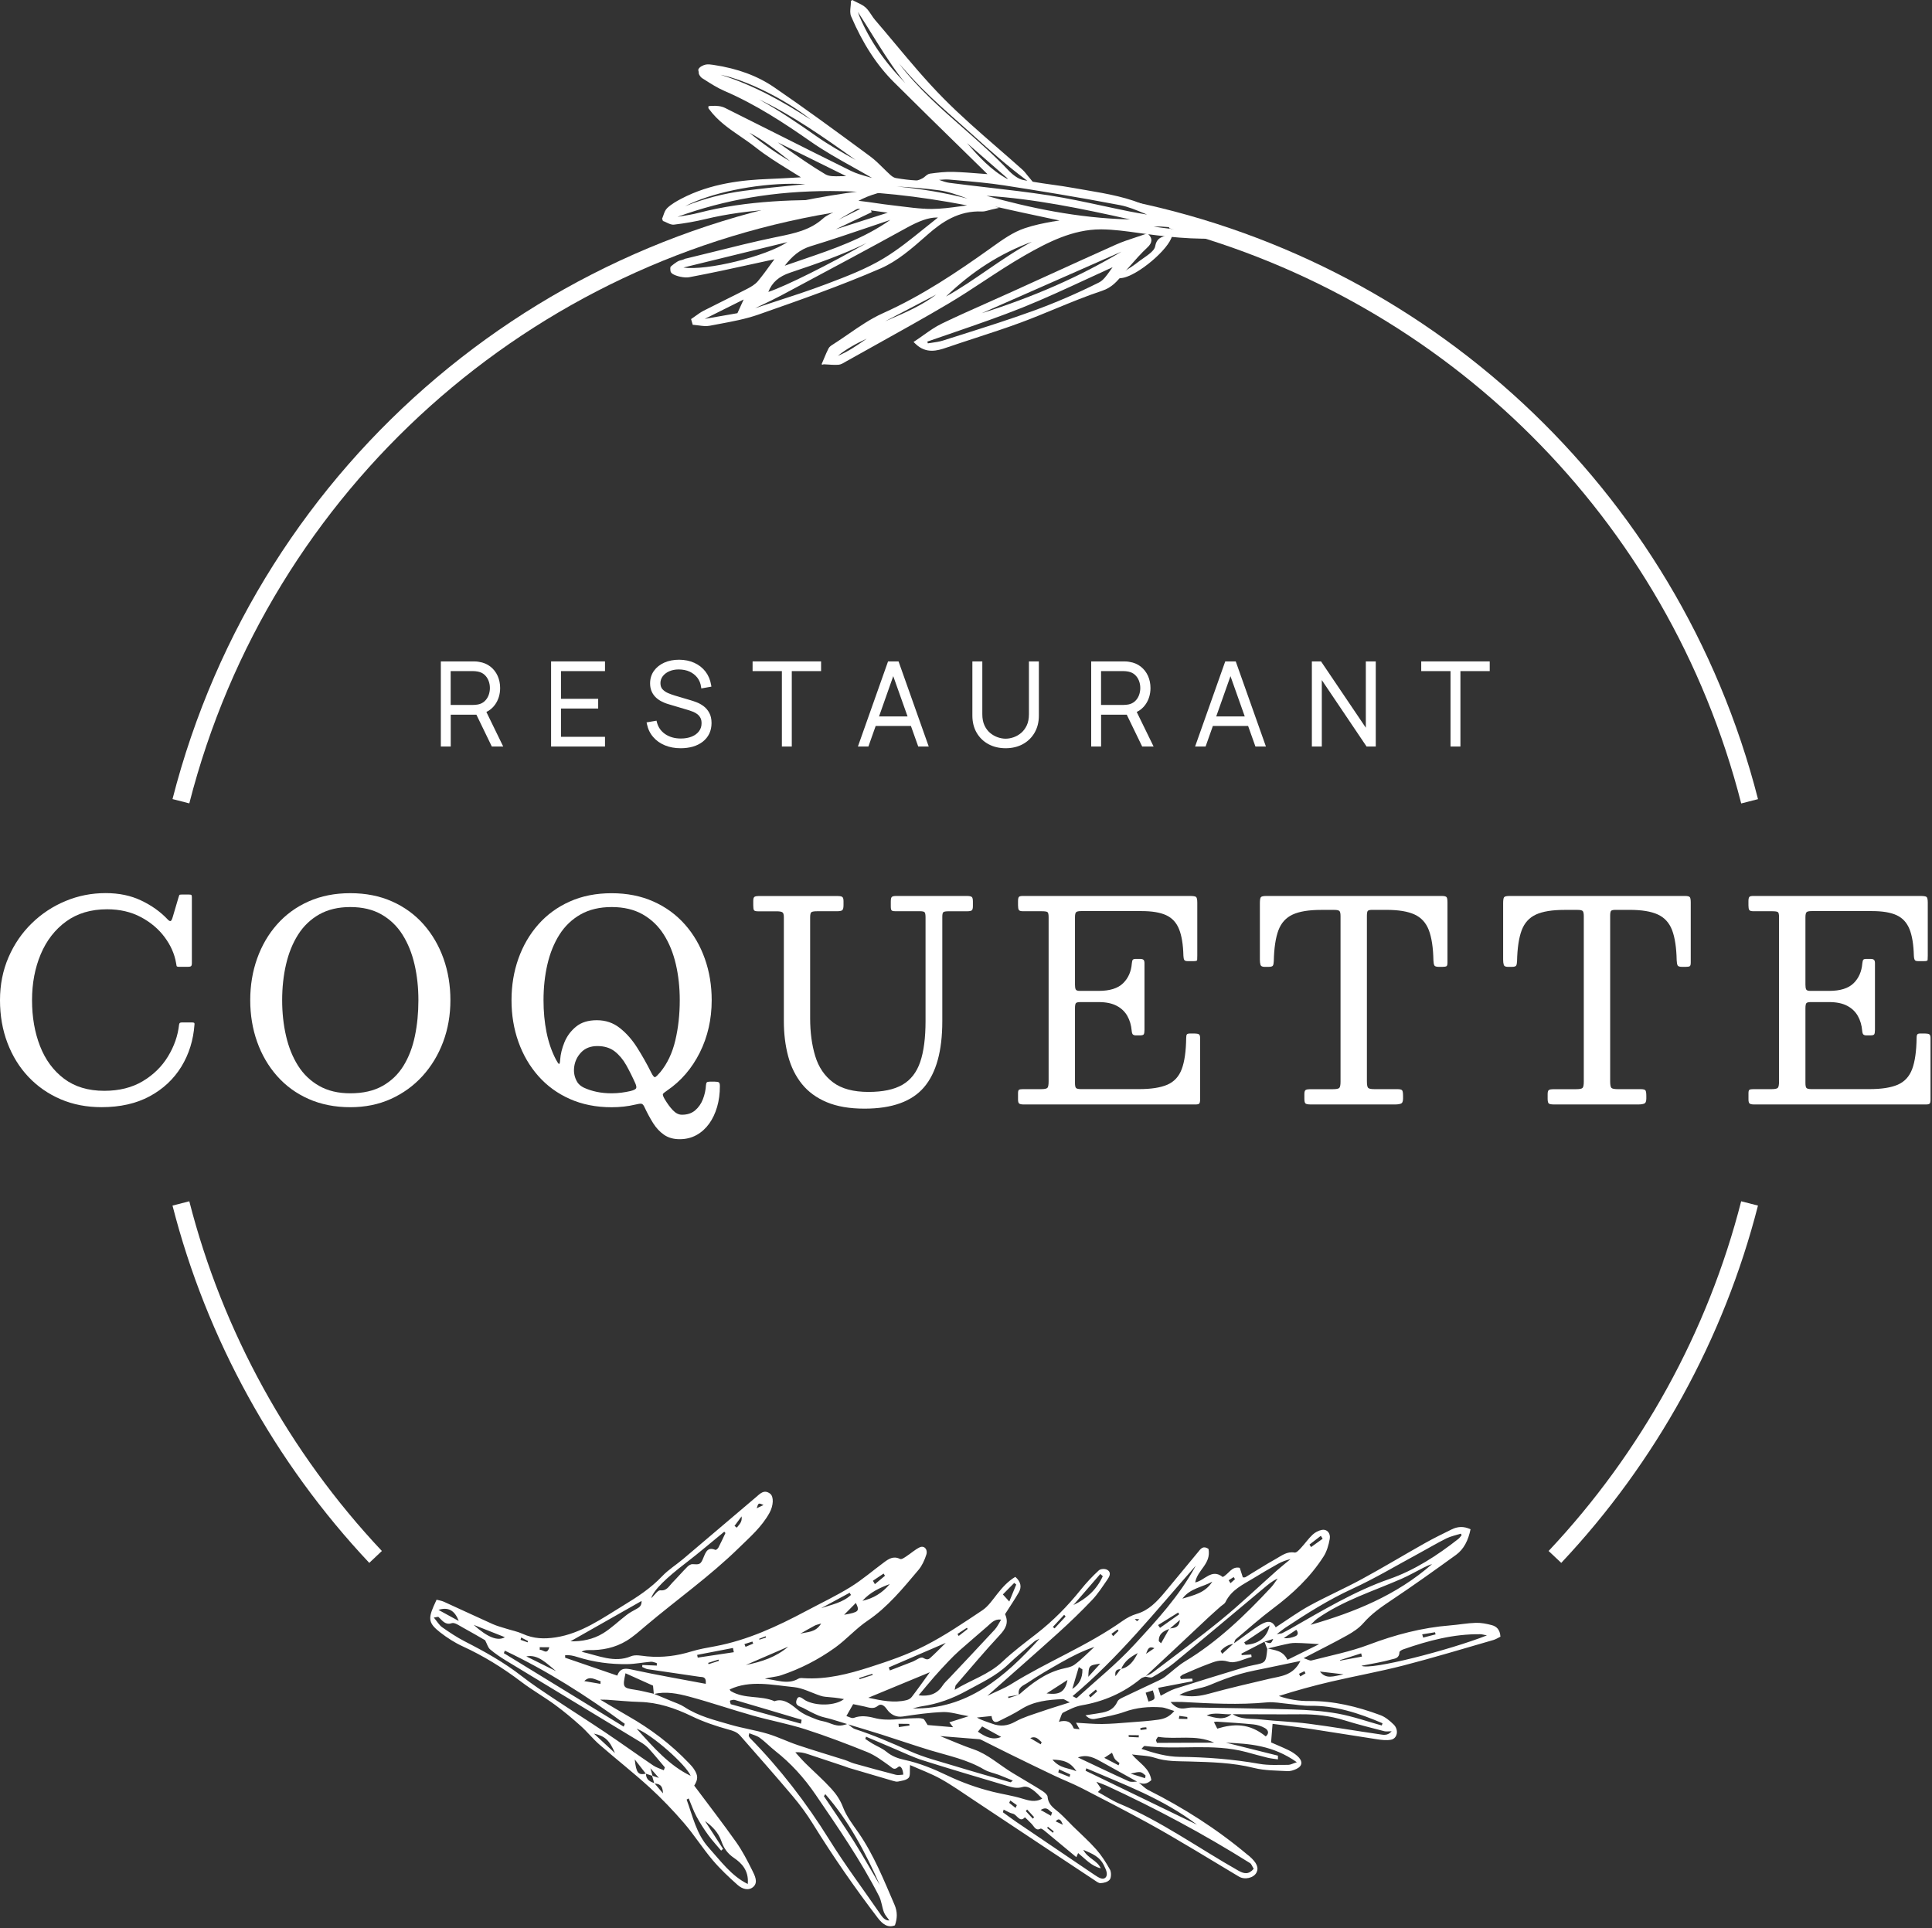 <svg xmlns="http://www.w3.org/2000/svg" width="521" height="520" viewBox="0 0 521 520" fill="none"><rect x="0" y="0" width="521" height="520" fill="#333333" stroke="none"/><path d="M241.1 50.59C148.41 58.61 69.89 124.12 46.52 215.5L51.05 216.66C72.81 131.56 143.46 69.36 228.41 56.76C228.79 56.13 229.26 55.55 229.93 55.1C233.18 52.95 237.01 51.78 241 51.2C241.04 51 241.06 50.79 241.1 50.59Z" fill="white"></path><path d="M301.18 53.53C302.83 53.96 304.47 54.43 306.11 54.98C307.5 55.45 308.38 56.26 308.92 57.2C309.89 57.29 310.86 57.42 311.82 57.64C313.76 58.08 314.98 59.73 315.32 61.56C389.76 81.11 449.8 139.43 469.55 216.68L474.08 215.52C452.56 131.35 384.25 69.11 301.18 53.53Z" fill="white"></path><path d="M99.58 421.49C74.05 394.35 55.7 361.03 46.52 325.13L51.05 323.97C60.03 359.1 77.99 391.72 102.98 418.28L99.58 421.49Z" fill="white"></path><path d="M421.02 421.49L417.61 418.28C442.6 391.72 460.56 359.11 469.54 323.97L474.07 325.13C464.9 361.04 446.55 394.36 421.02 421.49Z" fill="white"></path><path d="M332.63 443.28C334.5 441.93 336.37 440.57 338.25 439.24C338.96 438.74 339.69 438.25 340.46 437.87C341.72 437.24 343.01 436.92 344.02 438.87C347.15 436.84 350.05 434.72 353.16 433.02C357.79 430.49 362.62 428.38 367.25 425.86C372.98 422.75 378.58 419.36 384.27 416.16C386.61 414.84 389.03 413.67 391.43 412.48C393 411.7 394.66 411.52 396.56 412.43C395.95 415.39 394.76 417.79 392.67 419.31C386.87 423.51 381.05 427.67 375.11 431.63C372.45 433.41 369.87 435.2 367.68 437.71C366.47 439.1 364.88 440.14 363.31 441.02C359.64 443.07 355.87 444.93 351.54 447.19C352.61 447.52 353.21 447.93 353.66 447.81C358.83 446.47 364.12 445.44 369.1 443.56C376.21 440.87 383.45 438.95 391.07 438.35C393.37 438.17 395.64 437.73 397.95 437.66C399.37 437.61 400.86 437.9 402.29 438.28C403.49 438.6 404.51 439.41 404.62 441.39C404.05 441.67 403.43 442.08 402.75 442.28C394.68 444.61 386.64 447.05 378.51 449.15C372.04 450.82 365.43 452 358.92 453.52C354.2 454.62 349.53 455.91 344.86 457.39C347.61 458.37 350.36 458.78 353.12 458.75C359.58 458.69 365.95 460.21 372.24 462.55C373.52 463.02 374.78 464.04 375.84 465.09C377.27 466.51 376.85 468.85 375.11 469.18C373.92 469.41 372.6 469.25 371.35 469.06C365.42 468.17 359.5 467.17 353.57 466.28C350.1 465.76 346.63 465.35 343.17 464.9C343.04 466.56 342.91 468.18 342.77 469.91C344.11 470.5 345.8 471.19 347.46 471.99C348.29 472.39 349.11 472.91 349.83 473.54C351.37 474.9 351.3 476.24 349.64 477.04C348.88 477.41 348 477.7 347.16 477.65C344.15 477.48 341.1 477.53 338.14 476.79C332.29 475.33 326.48 475.22 320.68 475.05C317.57 474.96 314.53 475.08 311.4 474.05C309.55 473.44 307.59 473.47 305.25 473.15C307.34 475.62 309.95 476.76 310.48 480.07C309.38 481.12 308.19 481.37 306.76 480.55C303.59 478.81 300.44 477.05 297.29 475.29C295.27 474.16 293.27 472.99 290.68 473.96C295.5 476.23 299.92 478.37 304.37 480.37C305.11 480.7 305.99 480.46 306.81 480.48C307.78 481.26 308.68 482.27 309.72 482.79C319.08 487.5 328.03 493.16 336.4 500.19C336.56 500.33 336.74 500.44 336.91 500.59C338.93 502.34 339.52 503.73 338.81 505.05C338.06 506.45 335.7 507.04 334.11 506.1C330.17 503.78 326.27 501.35 322.33 499.02C318.02 496.47 313.71 493.89 309.34 491.51C303.51 488.33 297.64 485.29 291.76 482.27C289.29 481 286.73 480.02 284.23 478.83C280.34 476.98 276.46 475.09 272.59 473.19C270.01 471.93 267.45 470.62 264.88 469.34C264.61 469.2 264.31 469.06 264.03 469.04C260.58 468.75 257.14 468.48 253.53 468.2C256.64 469.45 259.59 470.77 262.59 471.79C266.39 473.09 269.52 476 272.99 478.1C274.04 478.74 275.1 479.37 276.16 480C277.86 481.02 279.57 482.01 281.24 483.1C281.74 483.43 282.46 484.05 282.5 484.53C282.7 486.86 284.31 487.68 285.65 488.87C286.94 490.01 288.13 491.33 289.37 492.55C291.45 494.6 293.64 496.52 295.59 498.73C297.02 500.35 298.25 502.26 299.33 504.21C299.71 504.89 299.68 506.39 299.27 506.9C298.75 507.56 297.67 507.82 296.79 507.86C296.2 507.89 295.5 507.29 294.89 506.89C290.93 504.29 286.97 501.66 283.02 499.03C276.26 494.54 269.5 490.04 262.73 485.56C259.75 483.59 256.81 481.49 253.74 479.78C251.07 478.29 248.23 477.27 245.41 476.01C245.29 477.51 245.53 478.91 245.05 479.43C244.39 480.14 243.2 480.23 242.2 480.46C241.76 480.56 241.23 480.4 240.75 480.26C236.82 479.12 232.89 477.96 228.96 476.79C228.58 476.68 228.2 476.51 227.82 476.38C224.48 475.27 221.15 474.14 217.81 473.05C216.78 472.71 215.74 472.46 214.47 472.58C215.39 473.58 216.28 474.62 217.23 475.56C219.55 477.85 222 479.99 224.21 482.42C225.49 483.83 226.59 485.41 227.36 487.45C228.3 489.92 230.02 492.11 231.54 494.31C235.65 500.26 238.34 507.02 241.22 513.68C242.06 515.62 241.98 517.39 241.33 519.24C239.4 520.02 237.96 518.88 236.68 517.2C230.48 509.07 224.63 500.64 219.19 491.84C217.55 489.19 215.69 486.67 213.71 484.33C209.09 478.85 204.35 473.5 199.64 468.12C198.75 467.1 197.71 466.78 196.49 466.45C193.14 465.52 189.76 464.4 186.54 462.84C181.94 460.61 177.35 459.11 172.51 458.99C169.62 458.92 166.71 458.6 163.8 458.41C163.35 458.38 162.91 458.39 161.86 458.37C164.77 460.09 167.08 461.49 169.41 462.82C175.34 466.2 180.86 470.31 185.81 475.52C186.26 476 186.72 476.48 187.09 477.03C188.29 478.81 188.29 479.81 187.21 481.56C191 486.64 194.87 491.64 198.53 496.81C200.19 499.16 201.56 501.81 202.86 504.43C203.53 505.77 204.46 507.57 203.24 508.77C201.98 510.01 200.23 509.52 198.88 508.32C196.55 506.24 194.23 504.07 192.17 501.64C189.47 498.45 187.18 494.82 184.46 491.66C181.53 488.26 178.42 485.01 175.17 482.04C170.78 478.04 166.14 474.41 161.68 470.52C159.9 468.97 158.36 467.03 156.59 465.45C154.37 463.46 152.08 461.54 149.72 459.81C146.73 457.62 143.54 455.82 140.58 453.57C135.55 449.75 130.33 446.55 124.8 444.01C122.67 443.04 120.59 441.71 118.67 440.21C115.65 437.85 115.45 436.64 116.9 433.25C117.14 432.68 117.41 432.12 117.73 431.42C118.42 431.61 119.09 431.69 119.72 431.98C124.11 433.97 128.48 436.03 132.87 438C134.08 438.54 135.34 438.85 136.59 439.25C138.03 439.71 139.51 439.98 140.9 440.61C143.9 441.98 146.77 442.04 149.8 441.59C156.73 440.54 162.32 436.49 168.14 432.95C171.84 430.7 175.47 428.35 178.57 425.08C180.26 423.3 182.35 422.02 184.21 420.45C190.76 414.91 197.29 409.34 203.84 403.79C204.94 402.86 206.03 401.58 207.67 402.82C208.73 403.63 208.58 406.08 207.49 408.03C205.36 411.86 202.24 414.52 199.29 417.41C191.4 425.13 182.53 431.38 174.19 438.42C172.48 439.86 170.8 441.39 168.93 442.52C165.84 444.39 162.37 445.1 158.71 445.01C158.07 445 157.44 445.09 156.83 445.46C161.28 446.46 165.69 448.56 170.14 446.68C171.38 446.16 173.01 446.56 174.47 446.7C178.61 447.09 182.56 446.57 186.44 445.38C188.53 444.74 190.72 444.37 192.88 443.97C201.62 442.33 209.59 438.62 217.4 434.46C221.38 432.34 225.45 430.41 229.3 428.04C232.48 426.08 235.38 423.57 238.41 421.33C239.67 420.4 240.92 419.55 242.69 420.42C243.13 420.64 243.86 420.08 244.39 419.74C245.6 418.96 246.7 417.94 247.98 417.31C249.2 416.71 250.26 417.83 249.8 419.27C249.33 420.76 248.64 422.25 247.71 423.36C243.48 428.38 239.32 433.48 233.95 437.09C230.84 439.18 228.24 442.16 225.19 444.35C220.7 447.57 215.83 450.07 210.65 451.8C209.25 452.26 207.71 452.29 206.26 452.74C209.28 452.97 212.39 454.45 215.28 452.73C215.66 452.5 216.22 452.54 216.7 452.58C222.92 452.98 228.77 451.46 234.5 449.63C239.59 448 244.69 446.25 249.45 443.82C254.81 441.09 259.87 437.64 264.92 434.27C266.48 433.23 267.67 431.46 268.9 429.9C270.33 428.09 271.83 426.42 273.8 425.26C275.32 426.59 275.56 428 274.74 429.44C273.62 431.39 272.37 433.22 271.03 435.32C272.12 437.67 271.15 439.3 269.56 441C265.52 445.34 261.68 449.92 257.78 454.43C257.61 454.62 257.62 455.01 257.45 455.73C261.88 453.02 266.58 451.66 270.3 448.15C273.22 445.4 276.41 443.01 279.55 440.57C283.94 437.16 287.88 433.18 291.46 428.71C292.96 426.84 294.59 425.1 296.31 423.52C296.81 423.06 298.01 423 298.63 423.39C299.78 424.11 299.16 425.22 298.66 425.94C297.34 427.85 296.07 429.85 294.52 431.48C291.59 434.56 288.55 437.5 285.43 440.32C279.27 445.89 273.03 451.34 266.26 457.34C268.77 456.12 270.8 455.35 272.64 454.21C282.46 448.1 293.19 443.88 302.71 437.15C303.89 436.32 305.2 435.62 306.56 435.23C309.74 434.32 311.96 431.97 314.08 429.44C317.09 425.85 320.04 422.21 323.05 418.61C323.72 417.8 324.35 416.69 325.9 417.73C326.64 421.82 322.92 423.3 322.31 426.76C324.87 426.28 326.72 422.9 329.73 425.3C331.35 424.53 332.13 422.31 334.33 422.83C334.58 423.62 334.85 424.45 335.15 425.39C335.34 425.38 335.66 425.47 335.87 425.34C338.59 423.71 341.26 421.97 344.03 420.43C345.58 419.57 347.03 418.34 349.08 418.7C349.65 418.8 350.32 417.99 350.83 417.45C351.91 416.3 352.83 414.94 353.97 413.88C354.66 413.24 355.58 412.76 356.48 412.59C357.83 412.33 358.87 413.47 358.59 415.03C358.29 416.69 357.79 418.42 356.95 419.73C353.29 425.45 348.56 429.83 343.4 433.71C339.91 436.33 336.61 439.25 333.26 442.08C332.97 442.32 332.91 442.89 332.73 443.31C331.27 443.5 330.08 444.18 329.14 445.28C329.29 445.52 329.45 445.77 329.6 446.01C330.59 445.1 331.61 444.19 332.63 443.28ZM175.98 478.94C175.38 478.74 174.78 478.55 174.17 478.35C173.23 477.14 172.29 475.93 171.17 474.49C171.58 478.19 172.09 478.78 174.19 478.33C174.22 480.05 175.35 480.48 176.48 480.91C177.17 481.73 177.86 482.54 178.79 483.65C178.73 481.25 177.6 481.09 176.44 480.98C176.24 480.28 176.04 479.58 175.84 478.87C176.24 479 176.64 479.14 177.69 479.49C176.78 478.45 176.33 477.94 175.39 476.87C175.75 478.11 175.87 478.53 175.98 478.94ZM315.35 439.2C316.55 439 317.95 439.13 318.18 436.88C317.15 437.76 316.29 438.51 315.43 439.25C313.91 439.84 312.43 440.48 312.5 442.61C312.7 442.8 312.9 442.99 313.11 443.17C313.85 441.85 314.6 440.53 315.35 439.2ZM349.56 439.51C350.85 439.07 352.14 438.63 353.42 438.2C365.25 434.79 376.57 430.25 386.18 421.82C385.37 422.06 384.61 422.41 383.86 422.79C381.9 423.78 379.98 424.89 377.98 425.77C370.3 429.13 362.24 431.61 355.23 436.52C354.58 436.97 354.05 437.64 353.44 438.19C352.16 438.63 350.88 439.07 349.6 439.51C348.46 440.26 347.33 441.02 346.19 441.77C347.38 441.91 348.38 441.66 349.32 441.27C350.07 440.96 350.18 440.3 349.56 439.51ZM302.33 450.14C301.37 450.17 300.52 450.36 300.81 452.05C301.29 451.4 301.77 450.74 302.25 450.09C304.52 449.68 305.77 447.9 306.8 445.82C304.95 446.79 303.24 447.93 302.33 450.14ZM274.75 457.06C273.78 457.23 272.81 457.4 271.85 457.57C271.88 457.7 271.92 457.83 271.95 457.96C272.87 457.65 273.81 457.35 274.75 457.06C278.17 454.02 281.75 451.31 286.14 450.14C287.38 449.81 288.77 449.67 289.78 448.93C291.68 447.53 293.35 445.76 295.12 444.15C291.98 445.22 289.1 446.67 286.28 448.27C283.13 450.06 279.98 451.87 276.96 453.92C276 454.57 274.39 454.97 274.75 457.06ZM332.22 462.18C334.69 463.86 337.31 463.42 339.86 463.71C344.22 464.19 348.58 464.3 352.94 464.87C359.25 465.68 365.56 466.79 371.87 467.69C372.93 467.84 374.18 468.23 375.28 466.9C374.39 466.9 373.82 467.02 373.28 466.88C369.72 465.95 366.14 465.07 362.6 463.96C358.63 462.71 354.69 462.29 350.7 462.32C344.54 462.38 338.36 462.29 332.17 462.3C329.92 462.47 327.56 461.65 325.4 462.63C327.79 463.32 330.17 464.09 332.22 462.18ZM341.7 444.62C341.45 443.98 341.2 443.34 340.98 442.73C342.75 443.34 342.75 443.34 343.34 442C342.51 442.26 341.75 442.51 340.98 442.75C338.9 443.83 336.83 444.9 334.75 445.98C334.79 446.11 334.84 446.23 334.88 446.36C335.73 446.31 336.57 446.25 337.42 446.2C337.45 446.42 337.48 446.64 337.52 446.86C335.42 447.36 333.18 448.74 331.24 448.13C329.02 447.43 327.51 448.15 325.81 448.78C323.5 449.63 321.25 450.64 318.99 451.61C318.71 451.73 318.48 452.01 318.23 452.21C318.3 452.41 318.37 452.61 318.44 452.81C319.46 452.77 320.48 452.74 321.51 452.7C321.55 452.93 321.59 453.17 321.63 453.4C318.59 453.99 315.54 454.57 312.32 455.19C312.61 456.11 312.83 456.78 313 457.32C314.39 456.63 315.57 455.86 316.86 455.44C322.93 453.5 329.04 451.64 335.14 449.78C336.05 449.5 336.98 449.27 337.92 449.09C341.38 448.41 341.39 448.41 341.76 444.5C343.69 445.14 345.89 444.95 347.19 447.64C350.26 446.12 353.17 444.68 355.73 443.41C354.32 443.32 352.65 443.18 350.98 443.12C349.93 443.08 348.85 443.02 347.84 443.2C345.77 443.6 343.74 444.14 341.7 444.62ZM228.56 464.99C227.07 464.53 225.59 464.05 224.1 463.62C222.98 463.29 221.83 463.12 220.74 462.67C219.33 462.09 217.95 461.35 216.58 460.61C215.75 460.17 214.29 460.04 214.81 458.47C215.34 456.87 216.4 458.15 217.24 458.6C220.05 460.13 225.2 460.08 227.6 458.23C225.91 457.87 224.23 457.75 222.54 457.6C222.09 457.56 221.63 457.45 221.18 457.3C218.82 456.51 216.45 455.23 214.1 455C208.24 454.42 202.25 453.03 196.77 455.62C196.84 455.73 196.93 455.99 197.09 456.08C200.9 458.31 205.01 457.14 208.88 458.8C211.18 457.87 213.39 459.66 214.93 460.95C216.69 462.43 218.44 463 220.26 463.73C221.29 464.15 222.4 464.2 223.43 464.61C225.72 465.51 226.54 465.61 228.58 464.91C229.24 465.39 229.87 466.08 230.57 466.31C235.54 467.94 240.4 470.01 245.25 472.21C249.14 473.97 253.23 474.98 257.24 476.21C262.32 477.76 267.41 479.2 272.5 480.66C272.62 480.69 272.77 480.46 273.12 480.19C271.75 479.64 270.55 479.12 269.34 478.66C268.01 478.16 266.6 477.93 265.36 477.2C260.7 474.47 255.74 473.51 250.86 472.03C246.45 470.69 242.07 469.17 237.67 467.77C234.65 466.81 231.6 465.92 228.56 464.99ZM308.68 452.14C309.37 451.81 310.13 451.6 310.74 451.14C316.99 446.39 323.32 441.75 329.42 436.76C334.54 432.57 339.37 427.94 344.35 423.53C345.54 422.47 346.8 421.49 348.02 420.48C346.86 420.74 345.71 421.15 344.65 421.74C342.39 423 340.15 424.32 337.93 425.68C335.16 427.38 332.13 428.69 330.47 432.06C330.21 432.58 329.61 432.85 329.17 433.24C328.08 434.22 326.97 435.18 325.9 436.18C322.53 439.33 319.18 442.49 315.82 445.64C313.47 447.84 311.12 450.02 308.77 452.21C308.42 452.35 308.01 452.41 307.72 452.65C302.99 456.58 297.61 458.89 291.66 459.91C289.91 460.21 288.27 461.09 286.66 461.89C286.24 462.1 286.12 463.01 285.55 464.33C287.57 463.84 288.8 464.22 289.5 466.04C289.6 466.3 290.48 466.25 291.13 466.36C290.66 465.51 290.34 464.93 290.16 464.6C292.59 464.73 294.89 464.96 297.17 464.94C299.67 464.92 302.16 464.69 304.64 464.5C307.22 464.3 309.81 464.15 312.35 463.78C313.8 463.57 315.26 463.13 316.67 461.43C315.23 461.01 314.22 460.53 313.22 460.45C309.8 460.2 306.49 460.5 303.29 461.65C300.88 462.52 298.32 462.96 295.79 463.47C294.96 463.64 293.98 463.89 292.72 462.59C293.94 462.4 294.74 462.28 295.54 462.16C297.81 461.79 300.11 461.59 301.32 458.92C301.62 458.26 302.49 457.93 303.17 457.6C306.26 456.11 309.38 454.68 312.48 453.2C313.08 452.92 313.67 452.6 314.21 452.19C316 450.83 317.65 449.21 319.55 448.06C328.27 442.81 335.7 435.69 342.78 428.08C343.43 427.38 343.96 426.51 344.54 425.72C343.1 426.35 341.95 427.35 340.79 428.32C332.72 435.06 324.68 441.84 316.57 448.51C314.78 449.98 312.78 451.17 310.79 452.3C310.24 452.59 309.38 452.21 308.68 452.14ZM176.36 456.8C177.95 457.46 179.55 458.11 181.14 458.79C182.26 459.27 183.44 459.62 184.47 460.3C188.42 462.89 192.69 463.87 196.9 465.11C200.23 466.09 203.64 466.58 206.97 467.57C209.74 468.39 212.43 469.73 215.19 470.65C219.38 472.06 223.59 473.3 227.79 474.63C228.65 474.9 229.48 475.36 230.35 475.6C234.09 476.65 237.84 477.67 241.59 478.64C242.21 478.8 242.87 478.62 243.58 478.6C243.54 477.25 242.9 475.93 242.18 476.56C241.07 477.52 240.65 476.77 239.77 476.15C237.88 474.8 235.95 473.36 233.91 472.53C228.36 470.29 222.76 468.16 217.13 466.35C212.46 464.86 207.7 464 203 462.67C197.33 461.07 191.7 459.13 186.02 457.6C182.8 456.73 179.51 456.06 176.32 456.87C176.24 456.04 176.16 455.21 176.1 454.6C173.46 453.41 171.07 452.34 168.68 451.26C167.85 455.04 167.98 455.23 171.16 455.69C172.91 455.94 174.63 456.43 176.36 456.8ZM202.05 467.43C202 467.67 201.95 467.91 201.9 468.15C202.01 468.34 202.1 468.57 202.24 468.72C210.3 476.92 217.37 486.07 223.63 496.13C227.83 502.88 232.57 509.22 237.07 515.74C237.81 516.81 238.51 518 239.84 517.92C239.32 517.16 238.68 516.52 238.38 515.74C237.84 514.32 237.72 512.68 237.05 511.36C232.09 501.67 225.99 492.86 219.94 483.99C216.81 479.4 213.22 475.48 209.06 472.21C207.64 471.09 206.35 469.72 204.9 468.67C204.05 468.06 203 467.83 202.05 467.43ZM179.01 477.42C179.1 477.16 179.2 476.9 179.29 476.64C177.87 474.96 176.48 473.25 175.01 471.63C174.36 470.92 173.57 470.33 172.78 469.85C160.71 462.53 148.63 455.24 136.57 447.91C135.05 446.99 133.55 445.98 132.16 444.81C131.59 444.33 131.33 443.31 130.82 442.35C129.02 441.32 126.96 440.09 124.86 438.96C123.86 438.42 122.6 437.48 121.81 437.75C120.13 438.33 119.33 437.11 118.27 436.1C118.13 435.96 117.77 436.14 116.99 436.24C117.9 437.32 118.46 438.3 119.22 438.84C121.21 440.23 123.24 441.59 125.35 442.67C130.68 445.39 135.92 448.31 140.82 452.13C143.5 454.22 146.31 456.08 149.11 457.94C153.84 461.09 158.63 464.11 163.35 467.29C167.64 470.17 171.85 473.21 176.13 476.11C177.03 476.71 178.05 476.99 179.01 477.42ZM338.09 503.99C337.68 503.34 337.47 502.7 337.1 502.46C324.54 494.57 311.64 487.69 298.47 481.61C297.67 481.24 296.83 480.97 295.66 480.52C296.27 481.41 296.6 481.9 296.92 482.37C296.58 482.75 296.35 483 296.08 483.29C298.1 484.39 299.96 485.63 301.92 486.45C313.07 491.11 323.27 498.45 333.93 504.48C335.46 505.34 336.7 505.62 338.09 503.99ZM344.62 473.48C344.62 473.81 344.62 474.14 344.62 474.48C343.69 474.34 342.76 474.26 341.84 474.04C339.91 473.57 337.98 473.02 336.05 472.5C326.87 470.07 317.87 472.02 308.74 470.87C308.43 470.83 308.13 471.37 307.82 471.65C311.33 472.84 314.72 473.77 318.04 473.8C325.22 473.87 332.37 474.41 339.57 475.68C342.17 476.14 344.8 475.94 347.4 475.96C347.99 475.96 348.56 475.62 349.72 475.25C343.22 470.65 336.9 470.26 330.57 469.97C335.26 471.14 339.94 472.31 344.62 473.48ZM394.16 414.01C394.08 413.88 394.01 413.74 393.93 413.61C392.63 414.03 391.26 414.29 390.04 414.89C387.56 416.12 385.17 417.56 382.72 418.88C376.74 422.11 370.87 425.63 364.72 428.46C358.35 431.39 352.43 435.11 346.57 439C345.97 439.4 345.41 439.87 344.3 440.72C345.26 440.54 345.54 440.55 345.77 440.44C346.54 440.06 347.3 439.64 348.05 439.22C356.71 434.29 365.24 429.13 374.67 425.84C381.41 423.49 387.53 419.54 393.28 415.02C393.62 414.75 393.87 414.35 394.16 414.01ZM281.06 485.07C279.35 483.31 277.54 481.41 275.78 481.93C274.23 482.4 272.99 482.03 271.62 481.63C264.03 479.38 256.44 477.14 248.88 474.75C246.21 473.91 243.61 472.63 240.99 471.53C238.5 470.49 236.02 469.42 233.54 468.36C233.47 468.56 233.41 468.77 233.34 468.97C233.98 469.39 234.62 469.84 235.28 470.23C236.54 470.97 237.91 471.49 239.05 472.43C240.61 473.71 242.24 474.25 244.02 474.64C247.9 475.48 251.63 476.99 255.36 478.78C259.41 480.72 263.66 482.23 267.88 483.26C270.45 483.89 273.05 484.26 275.64 485.05C277.3 485.54 279.11 486.18 281.06 485.07ZM247.72 457.21C250.49 457.55 252.65 456.92 254.15 454.64C254.7 453.8 255.44 453.14 256.12 452.43C260.17 448.12 264.24 443.84 268.25 439.49C268.94 438.74 269.41 437.7 269.97 436.79C268.21 436.54 267.3 437.71 266.25 438.62C263.76 440.79 261.24 442.92 258.76 445.11C257.74 446.01 256.78 446.98 255.83 447.97C254.47 449.39 253.13 450.84 251.83 452.33C250.44 453.93 249.09 455.58 247.72 457.21ZM372.62 465.34C372.69 465.14 372.75 464.94 372.82 464.74C366.43 461.99 359.98 459.93 353.28 460.03C351.36 460.06 349.4 459.69 347.47 459.52C345.54 459.35 343.56 458.93 341.68 459.11C334.11 459.84 326.45 459.41 318.79 459C317.88 458.95 316.98 459 315.66 459.01C317.12 460.7 318.33 460.9 319.61 460.71C320.26 460.62 320.92 460.48 321.58 460.49C330.59 460.64 339.59 460.73 348.61 461.02C352.67 461.15 356.77 461.42 360.83 462.15C364.77 462.87 368.69 464.25 372.62 465.34ZM350.68 447.94C347.76 448.55 345.08 449.1 342.41 449.67C339.71 450.25 336.96 450.71 334.32 451.48C331.57 452.29 328.88 453.31 326.25 454.43C323.8 455.47 320.98 455.52 318.04 457.1C321.37 457.81 323.77 457.39 326.2 456.72C331.54 455.25 336.94 454.01 342.33 452.74C345.4 452.03 348.72 451.9 350.68 447.94ZM261.21 462.84C258.42 462.36 256.29 461.64 254.26 461.72C250.63 461.86 247.03 462.37 243.45 462.92C241.68 463.19 240.16 462.4 239.16 460.96C238.3 459.73 237.47 459.44 236.74 460.04C235.56 461.02 234.39 460.52 233.15 460.23C232.01 459.97 230.87 459.76 230.07 459.59C229.37 460.82 228.85 461.74 228.24 462.8C228.84 462.96 229.71 463.51 230.29 463.28C232.09 462.58 234.06 462.86 235.77 463.31C239.45 464.28 242.86 463.42 246.39 463.39C247.23 463.38 248.1 463.28 248.92 463.53C249.32 463.65 249.62 464.45 250.16 465.22C252.12 465.39 254.45 465.59 257.02 465.81C256.48 465.11 256.24 464.78 256.01 464.49C257.6 464 259.07 463.52 261.21 462.84ZM322.47 422.24C311.78 434.33 301.65 447.08 289.24 457.43C289.86 457.72 290.26 458.03 290.36 457.94C295.59 453.18 301.11 448.75 305.94 443.5C311.94 436.98 318.01 430.45 322.47 422.24ZM367.15 449.23C369.33 450.58 391.05 444.97 400.97 441.05C400.12 440.89 399.66 440.73 399.21 440.73C391.97 440.64 385.16 442.46 378.48 444.79C378.05 444.94 377.39 445.28 377.38 445.61C377.34 447.33 375.96 447.31 375.18 447.54C372.56 448.3 369.83 448.69 367.15 449.23ZM292.13 498.88C293.35 501.25 295.83 501.65 296.84 503.85C294.39 503.32 292.66 501.32 290.74 499.75C290.56 500.16 290.4 500.51 290.25 500.85C287.42 498.5 284.63 496.16 281.82 493.85C281.44 493.53 280.81 493.04 280.57 493.17C279.3 493.88 278.85 492.51 278.14 491.82C277.52 491.22 276.42 490.06 276.36 490.12C275 491.66 274.22 489.36 273.16 489.14C272.31 488.97 271.49 488.41 270.66 488.03C270.59 488.27 270.51 488.5 270.44 488.74C271.62 489.59 272.78 490.47 273.97 491.28C278.51 494.37 283.07 497.44 287.61 500.52C290.15 502.24 292.68 503.97 295.22 505.67C295.74 506.02 296.29 506.37 296.86 506.57C297.88 506.92 298.63 506.21 298.45 505.05C298.35 504.41 298.03 503.77 297.74 503.16C296.57 500.66 294.46 499.88 292.13 498.88ZM194.98 498.62C194.81 498.78 194.64 498.93 194.47 499.09C193.31 497.71 192.09 496.39 191.02 494.93C189.85 493.32 188.75 491.62 187.8 489.84C186.98 488.32 186.41 486.64 185.72 485.02C185.53 485.12 185.34 485.22 185.16 485.32C186.81 489.81 187.76 494.57 191.12 498.3C194.35 501.89 197.24 505.93 201.65 508.09C202 504.39 199.87 502.38 197.99 501.1C196.21 499.9 195.22 498.5 194.55 496.58C193.69 494.13 192.06 492.52 190.12 491.11C191.73 493.62 193.36 496.12 194.98 498.62ZM177.13 449.19C177.12 448.96 177.11 448.74 177.11 448.51C176.58 448.38 176.03 448.11 175.53 448.15C173.38 448.33 171.26 448.77 169.1 448.8C164.65 448.85 160.19 448.29 155.75 446.89C154.62 446.53 153.48 446.26 152.39 446.41C152.4 446.63 152.4 446.85 152.41 447.07C157.05 448.66 161.69 450.25 166.46 451.89C167.3 449.59 168.86 449.93 170.75 450.34C177.26 451.75 183.8 452.88 190.32 454.11C190.51 452.05 189.42 452.33 188.62 452.21C183.97 451.52 179.32 450.86 174.66 450.16C174.16 450.08 173.67 449.76 173.18 449.55C173.19 449.37 173.2 449.2 173.22 449.02C174.52 449.08 175.82 449.14 177.13 449.19ZM280.34 441.93C279.85 442.19 279.31 442.36 278.89 442.72C276.53 444.74 274.14 446.73 271.87 448.89C268.56 452.04 264.56 453.84 260.71 455.96C256.9 458.06 252.92 459.53 248.63 460.16C247.79 460.28 246.98 460.54 246.15 460.74C260.7 461.07 270.93 452.36 280.34 441.93ZM168.19 465.65C168.29 465.4 168.39 465.15 168.49 464.9C158.11 457.28 147.41 450.5 136.14 445.16C136.05 445.39 135.96 445.61 135.87 445.84C146.65 452.44 157.42 459.04 168.19 465.65ZM267.39 462.79C265.87 462.95 264.66 463.07 263.44 463.2C264.82 464.01 266.15 464.32 267.44 464.82C269.75 465.72 271.74 465.46 273.82 464.3C275.98 463.1 278.39 462.42 280.73 461.61C283.09 460.78 285.5 460.07 288.5 459.11C287.43 458.6 286.99 458.21 286.6 458.23C282.65 458.4 278.77 458.79 275.33 460.98C273.39 462.21 271.32 463.19 269.27 464.21C268.28 464.69 267.57 464.29 267.39 462.79ZM250.74 450.99C244.95 453.39 239.55 455.63 234.15 457.86C237.65 458.62 241.1 459.34 244.45 458.51C244.98 458.38 245.55 458.08 245.88 457.63C247.46 455.58 248.96 453.45 250.74 450.99ZM322.79 492.09C313.43 485 303.09 481.26 292.94 476.89C292.88 477.11 292.81 477.33 292.75 477.55C302.76 482.4 312.78 487.24 322.79 492.09ZM195.63 413.44C195.52 413.32 195.42 413.2 195.31 413.08C191.88 415.88 188.51 418.78 185 421.47C179.72 425.51 176.26 428.81 175.61 431.01C176.59 430.13 177.35 428.81 178.11 428.89C179.82 429.08 180.4 427.75 181.31 426.83C182.69 425.43 183.98 423.92 185.37 422.53C185.74 422.15 186.31 421.8 186.8 421.84C188.52 421.96 188.86 421.89 189.44 420.68C190.18 419.13 190.5 416.96 192.9 417.98C193.12 418.07 193.59 417.64 193.76 417.31C194.43 416.04 195.02 414.73 195.63 413.44ZM153.84 442.64C156.89 442.72 159.96 442.12 162.63 440.48C164.9 439.09 166.87 437.14 169.01 435.51C169.84 434.87 170.78 434.39 171.69 433.88C172.41 433.48 173.06 433.06 173.01 431.76C166.49 435.45 160.16 439.05 153.84 442.64ZM186.26 478.92C184.99 475.9 175.8 467.77 171.68 466.2C176.28 471.33 180.58 476.22 186.26 478.92ZM222.56 483.86C222.43 484.04 222.3 484.23 222.18 484.41C224.84 488.39 227.57 492.31 230.13 496.37C232.61 500.3 234.9 504.38 237.28 508.39C233.34 499.47 228.83 490.99 222.56 483.86ZM215.99 464.85C216.05 464.5 216.11 464.15 216.17 463.8C210.16 462.01 204.15 460.21 198.13 458.45C197.78 458.35 197.39 458.51 197.02 458.57C196.94 458.58 196.87 458.71 196.84 458.8C196.82 458.86 196.88 458.97 197.05 459.6C203.24 461.31 209.61 463.08 215.99 464.85ZM311.71 469.3C311.8 469.54 311.9 469.79 311.99 470.03C317.14 470.01 322.29 469.99 327.43 469.97C322.34 467.67 317.39 469.21 312.37 468.41C312.17 468.37 311.93 468.99 311.71 469.3ZM239.67 449.68C239.77 449.95 239.87 450.23 239.97 450.5C242.02 449.71 244.08 448.92 246.12 448.12C247.08 447.74 248.27 446.72 248.94 447.11C249.76 447.59 250.27 447.64 250.78 447.19C252.12 446 253.37 444.7 255.04 443.06C249.57 445.42 244.62 447.55 239.67 449.68ZM341.33 468.29C342.27 467.54 342.1 466.61 341.1 466.04C340.14 465.49 339.03 465.15 337.99 465.05C334.72 464.72 331.45 464.53 328.19 464.31C327.92 464.29 327.65 464.38 327.36 464.42C327.68 465.04 327.96 465.6 328.26 466.19C332.64 464.85 336.89 464.65 341.33 468.29ZM297.39 425.08C297.17 424.88 296.95 424.68 296.72 424.48C294.3 427.27 291.89 430.06 289.47 432.85C292.91 431.22 295.69 428.8 297.39 425.08ZM335.52 442.93C335.66 443.15 335.79 443.36 335.93 443.58C339.31 443.39 341.68 441.68 342.38 438.34C339.84 440.04 337.68 441.49 335.52 442.93ZM326.92 426.55C324.25 428.05 320.91 428.33 318.86 431.14C321.83 430.21 324.97 429.65 326.92 426.55ZM127.73 438.2C131.58 441.68 134.31 442.63 136.15 441.53C133.19 440.36 130.46 439.28 127.73 438.2ZM197.89 445.58C197.81 445.2 197.74 444.82 197.66 444.44C194.44 445.06 191.22 445.68 188 446.3C188.05 446.55 188.11 446.79 188.16 447.04C191.4 446.55 194.65 446.06 197.89 445.58ZM269.98 468.42C268.29 467.49 266.6 466.56 264.85 465.59C264.46 466.09 264.11 466.52 263.71 467.02C265.78 468.43 267.72 469.41 269.98 468.42ZM201.13 449.03C205.56 448.14 209.34 446.85 212.55 444.09C208.89 445.68 205.23 447.26 201.13 449.03ZM239.94 427.2C237.23 428.22 234.61 429.42 232.58 431.72C235.48 431.08 237.95 429.6 239.94 427.2ZM149.95 450.69C147.48 448.67 145.14 446.08 141.93 446.71C144.61 448.03 147.28 449.36 149.95 450.69ZM283.81 474.55C285.95 477.05 288.15 476.71 290.27 477.69C288.63 475.09 286.62 474.62 283.81 474.55ZM287.86 453.07C285.88 454.35 284.29 455.37 282.23 456.7C285.18 457.04 287.16 456.77 287.86 453.07ZM118.24 434.17C119.97 435.12 121.7 436.06 123.7 437.15C122.64 434.33 120.9 433.31 118.24 434.17ZM229.48 430.14C229.36 429.94 229.24 429.75 229.12 429.55C226.56 430.93 224.01 432.31 221.45 433.7C224.23 432.75 227.21 432.24 229.48 430.14ZM291.89 450.21C291.57 450 291.25 449.8 290.92 449.59C290.35 451.5 289.78 453.4 289.16 455.49C291.03 454.27 291.95 452.59 291.89 450.21ZM272.17 431.91C272.88 430.18 273.47 428.75 274.05 427.33C273.87 427.19 273.69 427.04 273.5 426.9C272.47 427.95 271.43 428.99 270.44 430C271.07 430.7 271.46 431.12 272.17 431.91ZM165.84 472.79C164.36 469.3 163.13 468.2 160.16 467.53C162.06 469.28 163.74 470.84 165.84 472.79ZM227.63 435.49C231.62 434.78 231.88 434.5 230.8 432.29C229.85 433.26 228.92 434.2 227.63 435.49ZM308.95 456.5C309.28 457.52 309.5 458.21 309.71 458.89C311.62 458.32 311.62 458.32 310.88 455.88C310.29 456.07 309.7 456.26 308.95 456.5ZM297.79 474.07C299.28 474.85 300.46 475.46 301.64 476.08C301.72 475.87 301.8 475.67 301.89 475.46C301.48 475.12 300.99 474.85 300.67 474.41C300.33 473.95 300.16 473.33 299.87 472.69C299.24 473.11 298.67 473.49 297.79 474.07ZM293.48 452.21C294.73 450.83 295.72 449.75 296.7 448.67C293.61 449.13 293.61 449.13 293.48 452.21ZM215.79 440.6C217.67 440.05 219.93 440.36 221.44 437.84C220.57 438.12 220.1 438.19 219.7 438.41C218.38 439.11 217.09 439.86 215.79 440.6ZM312.3 438.26C312.47 438.51 312.65 438.76 312.82 439.01C314.54 437.79 316.27 436.58 317.99 435.36C317.9 435.2 317.81 435.04 317.72 434.88C315.92 436.01 314.11 437.13 312.3 438.26ZM367.28 446.76C367.21 446.47 367.13 446.18 367.06 445.89C366.14 446.19 365.21 446.48 364.29 446.78C363.31 447.09 362.33 447.41 361.35 447.72C361.37 447.76 361.39 447.81 361.41 447.85C363.37 447.49 365.33 447.13 367.28 446.76ZM355.95 450.8C357.63 452.98 359.65 452.04 362.32 451.55C359.7 451.24 357.74 451.01 355.95 450.8ZM161.92 454.12C161.93 453.88 161.95 453.63 161.96 453.39C160.5 453.03 159.05 451.81 157.57 453.37C159.02 453.62 160.47 453.87 161.92 454.12ZM308.78 479.56C308.83 479.32 308.88 479.09 308.93 478.85C307.62 477.7 307.62 477.7 304.88 478.32C306.56 478.85 307.67 479.21 308.78 479.56ZM356.68 414.98C356.52 414.72 356.36 414.45 356.19 414.19C355.17 414.98 354.15 415.76 353.13 416.55C353.27 416.78 353.41 417 353.55 417.23C354.59 416.48 355.63 415.73 356.68 414.98ZM283.92 438.78C284.08 438.91 284.23 439.03 284.39 439.16C285.38 438.09 286.37 437.03 287.36 435.96C287.23 435.8 287.1 435.64 286.97 435.48C285.95 436.58 284.94 437.68 283.92 438.78ZM198.07 411.52C198.28 411.68 198.49 411.84 198.7 411.99C199.3 411.13 200.22 410.52 199.98 408.95C199.34 409.81 198.7 410.66 198.07 411.52ZM383.52 440.76C383.61 441.05 383.7 441.35 383.79 441.64C384.91 441.35 386.02 441.06 387.14 440.77C387.08 440.58 387.02 440.39 386.97 440.2C385.81 440.39 384.67 440.57 383.52 440.76ZM285.58 477.17C285.52 477.45 285.45 477.73 285.39 478C286.41 478.41 287.43 478.82 288.44 479.23C288.49 479 288.55 478.77 288.6 478.54C287.59 478.09 286.59 477.63 285.58 477.17ZM235.4 426.31C235.58 426.62 235.75 426.92 235.93 427.23C236.84 426.48 237.75 425.72 238.65 424.97C238.53 424.77 238.4 424.57 238.28 424.37C237.32 425.02 236.36 425.67 235.4 426.31ZM145.54 444.23C145.55 444.48 145.55 444.73 145.56 444.97C146.36 444.73 147.51 446.51 148.13 444.24C147.17 444.24 146.36 444.24 145.54 444.23ZM231.7 452.54C231.73 452.64 231.76 452.75 231.8 452.85C232.98 452.47 234.16 452.1 235.34 451.72C235.31 451.62 235.28 451.51 235.24 451.41C234.06 451.79 232.88 452.17 231.7 452.54ZM200.75 443.39C200.85 443.64 200.95 443.88 201.05 444.13C201.74 443.84 202.42 443.55 203.11 443.26C203.04 443.08 202.97 442.89 202.9 442.71C202.19 442.93 201.47 443.16 200.75 443.39ZM242.3 464.88C242.33 465.18 242.36 465.48 242.39 465.77C243.35 465.63 244.31 465.49 245.27 465.36C245.25 465.21 245.23 465.06 245.2 464.91C244.24 464.9 243.27 464.89 242.3 464.88ZM260.95 439.31C260.88 439.2 260.81 439.1 260.74 438.99C259.89 439.55 259.05 440.11 258.2 440.66C258.31 440.84 258.42 441.02 258.53 441.2C259.33 440.57 260.14 439.94 260.95 439.31ZM318.04 462.75C317.99 463.01 317.94 463.27 317.89 463.54C318.66 463.56 319.43 463.57 320.2 463.59C320.19 463.41 320.19 463.23 320.18 463.05C319.47 462.95 318.75 462.85 318.04 462.75ZM307.07 468.55C307.08 468.36 307.1 468.17 307.11 467.97C306.19 467.96 305.27 467.95 304.35 467.94C304.36 468.1 304.38 468.27 304.39 468.43C305.29 468.47 306.18 468.51 307.07 468.55ZM280.65 470.42C280.73 470.23 280.82 470.04 280.9 469.85C280.08 469.17 279.39 468.02 277.83 468.76C278.96 469.43 279.8 469.92 280.65 470.42ZM193.89 447.9C193.84 447.79 193.79 447.68 193.74 447.57C192.82 447.87 191.89 448.16 190.97 448.46C191.01 448.58 191.04 448.69 191.08 448.81C192.01 448.5 192.95 448.2 193.89 447.9ZM331.34 426.17C331.5 426.44 331.66 426.7 331.82 426.97C332.23 426.61 332.63 426.25 333.04 425.89C332.92 425.7 332.8 425.51 332.68 425.32C332.23 425.6 331.79 425.89 331.34 426.17ZM309.05 446.02C309.95 445.41 310.47 445.06 311.31 444.49C309.78 443.85 309.56 444.73 309.05 446.02ZM299.73 440.62C299.88 440.83 300.04 441.05 300.19 441.26C300.67 440.78 301.15 440.29 301.63 439.81C301.55 439.69 301.46 439.56 301.38 439.44C300.83 439.84 300.28 440.23 299.73 440.62ZM293.62 457.21C293.76 457.4 293.91 457.59 294.05 457.79C294.65 457.24 295.26 456.7 295.86 456.15C295.75 455.98 295.63 455.82 295.52 455.65C294.89 456.17 294.25 456.69 293.62 457.21ZM286.63 492.12C286.2 491.05 285.69 490.02 284.68 491.2C285.43 491.56 286.03 491.84 286.63 492.12ZM283.42 489.7C283.52 489.4 283.61 489.09 283.71 488.79C282.93 488.51 282.51 486.98 280.63 488.13C281.91 488.84 282.66 489.27 283.42 489.7ZM276.98 488C276.86 488.14 276.75 488.28 276.63 488.43C277.26 489.11 277.89 489.8 278.52 490.48C278.64 490.34 278.75 490.2 278.87 490.06C278.24 489.36 277.61 488.68 276.98 488ZM273.87 487.58C273.98 487.33 274.1 487.07 274.21 486.82C273.62 486.4 273.03 485.98 272.44 485.57C272.34 485.78 272.24 486 272.15 486.21C272.72 486.66 273.3 487.12 273.87 487.58ZM205.9 405.87C204.52 405.28 204.52 405.28 204.06 406.77C204.73 406.44 205.21 406.21 205.9 405.87ZM352.05 451.28C351.96 451.08 351.86 450.89 351.77 450.69C351.28 450.93 350.8 451.16 350.31 451.4C350.42 451.64 350.54 451.88 350.65 452.11C351.12 451.84 351.58 451.56 352.05 451.28ZM282.59 492.65C282.52 492.77 282.46 492.88 282.39 493C282.91 493.43 283.42 493.86 283.94 494.28C284.01 494.15 284.09 494.03 284.16 493.9C283.64 493.49 283.12 493.07 282.59 492.65ZM309.2 466.36C309.18 466.19 309.15 466.01 309.13 465.84C308.77 465.86 308.41 465.86 308.06 465.92C307.85 465.95 307.66 466.06 307.46 466.14C307.51 466.28 307.56 466.42 307.6 466.56C308.14 466.49 308.67 466.43 309.2 466.36ZM306.02 436.62C306.38 436.97 306.58 437.23 306.63 437.2C306.85 437.08 307.03 436.86 307.22 436.68C306.9 436.67 306.58 436.65 306.02 436.62ZM204.71 441.97C204.74 442.04 204.77 442.11 204.8 442.19C205.4 442 205.99 441.81 206.59 441.62C206.55 441.51 206.51 441.4 206.46 441.28C205.87 441.51 205.29 441.74 204.71 441.97ZM140.54 441.61C140.49 441.82 140.43 442.03 140.38 442.24C141.02 442.47 141.66 442.69 142.3 442.92C142.32 442.8 142.34 442.68 142.36 442.56C141.75 442.24 141.15 441.93 140.54 441.61Z" fill="white"></path><path d="M253.34 31.32L253.29 31.37L253.34 31.32Z" fill="white"></path><path d="M253.68 31.8L252.89 30.94L253.74 31.75L253.68 31.8Z" fill="white"></path><path d="M332.29 63.2C331.96 62.96 331.7 62.79 331.44 62.62C323.17 63.47 314.89 62.36 306.62 61C308.8 60.68 310.98 60.42 313.15 60.52C316.27 60.66 319.39 61.35 322.5 61.28C323.64 61.25 324.79 61.17 325.93 61.11C325.45 60.81 325.05 60.44 324.73 60C319.5 59.82 314.46 58.64 309.6 56.35C303.24 53.34 296.31 52.54 289.51 51.31C284.94 50.48 280.28 50.08 275.74 49.11C274.18 48.78 272.62 47.52 271.47 46.31C262.05 36.38 250.48 28.65 242.09 17.67C240.15 15.14 238.33 12.51 236.74 9.71C240.76 14.25 244.59 18.97 248.85 23.27C253.24 27.71 258.04 31.75 262.68 35.94C267.2 40.03 271.75 44.09 276.7 47.8C276.28 47.3 275.91 46.73 275.43 46.3C268.26 39.87 260.74 33.78 253.99 26.93C247.42 20.28 241.63 12.86 235.52 5.76C234.64 4.74 234.06 3.44 233.09 2.53C232.25 1.75 231.06 1.35 230.02 0.78C230.01 1.94 229.63 3.25 230.05 4.22C232.84 10.71 236.41 16.75 241.45 21.77C250.06 30.35 258.78 38.82 267.83 47.69C263.88 47.41 260.52 47.06 257.15 46.97C255.06 46.91 252.94 47.15 250.86 47.44C250.23 47.53 249.72 48.29 249.08 48.61C248.44 48.93 247.7 49.31 247.02 49.28C245.17 49.18 243.31 48.94 241.48 48.63C240.86 48.52 240.22 48.12 239.73 47.68C237.9 46.04 236.27 44.13 234.3 42.68C225.73 36.38 217.17 30.05 208.39 24.05C203.62 20.79 198.1 18.99 192.35 18.12C191.69 18.02 190.98 17.88 190.35 18.03C189.76 18.17 188.95 18.57 188.81 19.02C188.68 19.45 189.17 20.33 189.64 20.62C191.56 21.84 193.48 23.12 195.56 24.02C203.91 27.62 211.45 32.51 218.88 37.71C224.17 41.41 230.01 44.34 235.6 47.62C235.79 47.73 235.92 47.96 236.08 48.13C235.99 48.37 235.9 48.61 235.81 48.85C233.6 48.13 231.26 47.66 229.19 46.64C217.84 41.05 206.57 35.3 195.24 29.67C194.24 29.17 193.04 29.09 191.71 29.19C194.96 33.61 199.87 35.97 203.98 39.24C208.18 42.58 212.94 45.2 217.81 48.36C214.1 48.56 210.62 48.78 207.15 48.91C199.07 49.23 191.16 50.36 183.89 54.2C182.63 54.87 181.35 55.6 180.32 56.56C179.67 57.17 179.49 58.27 179.1 59.14C179.98 59.46 180.91 60.12 181.74 60.02C184.5 59.69 187.26 59.22 189.96 58.57C202.64 55.5 215.55 55.48 229.26 55.33C228.15 56.14 227.71 56.54 227.19 56.82C225.55 57.69 223.62 58.22 222.28 59.42C218.39 62.9 213.61 63.65 208.78 64.67C200.94 66.32 193.18 68.38 185.39 70.27C185.23 70.31 185.04 70.3 184.9 70.38C183.57 71.16 180.96 70.7 181.38 73.04C181.5 73.71 184.31 74.49 185.7 74.23C193.4 72.79 201.05 71.04 208.71 69.39C209.17 69.29 209.62 69.15 210.27 68.97C208.36 71.56 206.7 73.99 204.83 76.24C204.06 77.17 202.9 77.87 201.8 78.44C197.9 80.46 193.93 82.35 190.02 84.36C188.96 84.9 188.03 85.68 187.04 86.35C187.11 86.6 187.18 86.85 187.26 87.09C188.6 87.19 190 87.57 191.27 87.32C195.66 86.47 200.14 85.8 204.33 84.33C215.39 80.46 226.48 76.58 237.22 71.92C241.9 69.89 245.98 66.2 249.89 62.77C254.26 58.94 258.83 56.23 264.82 56.51C265.54 56.54 266.28 56.21 267.22 56C254.61 51.92 241.97 50.46 229.15 50.17C228.45 50.15 227.75 49.89 227.09 49.13C228.55 49.13 230.01 49.06 231.47 49.15C238.77 49.62 246.11 49.76 253.34 50.76C257.7 51.36 261.81 53.57 266.14 54.61C274.35 56.58 282.63 58.23 288.83 59.56C286.06 60.1 281.12 60.6 276.53 62.13C273.18 63.25 270.14 65.54 267.2 67.63C258.03 74.16 248.73 80.38 238.38 85.01C233.65 87.13 229.49 90.5 225.07 93.32C224.65 93.59 224.13 93.88 223.91 94.29C223.33 95.4 222.89 96.57 222.4 97.72C223.61 97.77 224.83 97.92 226.04 97.83C226.67 97.78 227.28 97.33 227.87 97C237.07 91.83 246.35 86.8 255.43 81.43C262.41 77.3 268.96 72.46 276 68.44C282.51 64.72 289.31 61.23 297.1 61.32C301.21 61.37 305.33 62.06 309.42 62.6C317.15 63.62 324.88 64.28 332.64 63.48C332.54 63.39 332.4 63.28 332.29 63.2ZM199.25 84.99C196.07 85.55 192.54 86.17 189.01 86.78C188.95 86.5 188.89 86.23 188.83 85.95C193.07 83.84 197.31 81.72 201.75 79.51C200.87 81.44 200.14 83.05 199.25 84.99ZM198.64 33.64C206.45 36.42 212.11 42.47 218.78 46.99C211.26 43.77 204.75 39 198.64 33.64ZM222.4 49.73C214.74 50.53 207.7 51.11 200.71 52.04C193.7 52.97 186.93 54.94 180.13 58.34C185.5 51.81 209.11 47.06 222.4 49.73ZM182.14 72.07C192.92 69.43 203.7 66.79 214.47 64.15C210.83 69.08 186.89 74.99 182.14 72.07ZM218.51 65.82C225.61 63.66 232.62 61.19 239.66 58.84C240.36 58.61 241.01 58.23 241.68 57.92C241.59 57.72 241.5 57.53 241.41 57.33C234.49 59.54 227.58 61.75 220.66 63.96C220.59 63.82 220.53 63.68 220.46 63.53C225.07 61.33 229.68 59.13 234.29 56.93C234.14 56.64 234 56.35 233.85 56.07C228.03 58.96 222.2 61.84 216.38 64.73C220.94 61.53 225.73 58.76 230.55 56.01C230.89 55.81 231.37 55.69 231.75 55.74C235.58 56.24 239.4 56.78 243.61 57.36C233.55 65.77 221.52 68.65 210.01 72.88C212.2 69.75 214.6 67.01 218.51 65.82ZM212.92 72.97C223.87 69.32 234.79 65.51 244.24 58.54C244.96 58.01 246.02 57.93 246.93 57.64C240.82 63.11 211.86 78.43 206.27 79.59C207.28 76.16 209.36 74.16 212.92 72.97ZM205.69 77.12C205.9 77.33 206.12 77.54 206.33 77.75C205.12 79.11 203.91 80.47 202.71 81.83C202.48 81.62 202.25 81.41 202.02 81.2C203.24 79.84 204.47 78.48 205.69 77.12ZM238.69 70.12C233.76 73.12 228.21 75.2 222.77 77.26C216.32 79.7 209.7 81.7 203.16 83.88C203 83.56 202.84 83.24 202.67 82.91C205.28 81.64 207.94 80.45 210.5 79.08C221.74 73.07 232.99 67.09 244.15 60.93C248.12 58.74 251.36 57.58 254.39 58.25C249.07 62.36 244.2 66.77 238.69 70.12ZM262.1 55.04C262.1 55.3 262.11 55.56 262.11 55.82C258.51 56.21 254.92 56.91 251.32 56.92C247.67 56.93 244.02 56.31 240.37 55.91C236.24 55.46 232.12 54.57 227.98 54.53C214.71 54.38 201.45 54.61 188.47 57.99C186.25 58.57 183.95 58.83 181.69 59.24C181.66 58.91 181.64 58.58 181.61 58.24C208.08 48.42 235.01 49.76 262.1 55.04ZM228.8 48.11C226.61 47.95 223.99 48.51 222.29 47.51C217.05 44.43 212.16 40.75 207.14 37.3C207.27 37.08 207.41 36.87 207.54 36.65C214.71 40.19 221.89 43.74 229.06 47.28C228.98 47.56 228.89 47.83 228.8 48.11ZM189.51 19.45C196.25 17.6 217.22 28.06 223.45 36.13C212.75 28.95 202.29 22.47 189.51 19.45ZM235.75 46.65C230.38 43.51 224.77 40.71 219.7 37.14C212.09 31.77 204.36 26.72 195.75 23.1C194.99 22.78 194.3 22.29 193.57 21.88C209.84 26.72 222.9 36.93 236.86 46.79C236.07 46.7 235.88 46.73 235.75 46.65ZM283.53 60.51C283.62 60.79 283.7 61.07 283.79 61.35C279.69 62.97 275.58 64.58 271.48 66.2C271.37 65.91 271.26 65.62 271.15 65.33C275.27 63.73 279.4 62.12 283.53 60.51ZM256.49 76.68C249.52 83.92 240.52 85.91 232.72 90.13C232.58 89.86 232.44 89.6 232.3 89.33C240.15 85.22 248.01 81.11 256.49 76.68ZM223.47 97.38C228.37 92.51 234.71 90.24 240.95 87.68C234.87 90.36 230.21 95.78 223.47 97.38ZM252.1 82.2C261.89 71.78 273.53 64.93 287.38 61.99C274.14 66.02 264.43 76.27 252.1 82.2ZM253.29 31.37C251.57 29.92 249.81 28.5 248.12 27C240.99 20.65 234.96 13.48 231.21 4.58C230.85 3.72 230.62 2.79 230.34 1.89C230.56 1.79 230.77 1.69 230.99 1.59C231.46 2.31 231.93 3.03 232.4 3.75C235.9 9.19 239.12 14.83 242.98 20C243.74 21.02 244.55 22 245.39 22.96C247.92 25.84 250.73 28.5 253.34 31.32C259.75 36.91 266.15 42.5 272.56 48.09C272.29 48.39 272.03 48.68 271.76 48.98C263.93 44.97 259.58 37.09 253.29 31.37ZM251.73 48.6C251.76 48.41 251.8 48.21 251.83 48.02C253.23 47.95 254.65 47.72 256.04 47.85C261 48.3 265.99 48.66 270.91 49.43C281.35 51.05 291.77 52.76 302.14 54.75C305.43 55.38 308.53 57.01 311.72 58.19C311.64 58.4 311.56 58.62 311.48 58.83C309.15 58.43 306.81 58.08 304.49 57.61C297.29 56.17 290.13 54.4 282.88 53.28C273.95 51.89 264.93 51.06 255.96 49.89C254.52 49.7 253.14 49.04 251.73 48.6ZM261.06 51.99C277.49 52.42 293.42 56.01 310.06 59.77C292.76 60.15 276.82 56.64 261.06 51.99Z" fill="white"></path><path d="M332.29 63.2C331.52 62.65 331.01 62.31 330.51 62.09C324.12 62.63 317.66 62.08 311.11 61.11C311.78 61.08 312.46 61.07 313.13 61.1C314.42 61.16 315.74 61.32 317.01 61.47C318.81 61.69 320.68 61.91 322.51 61.86C324.06 61.82 325.61 61.7 327.17 61.62C325.82 61.28 324.87 60.43 324.32 59.34C319.44 59.14 314.65 58.07 309.84 55.8C304.46 53.26 298.63 52.26 292.99 51.3C291.86 51.11 290.73 50.91 289.6 50.71C287.62 50.35 285.6 50.06 283.64 49.79C281.94 49.55 280.21 49.31 278.49 49.01L277.14 47.39C277.01 47.24 276.89 47.08 276.77 46.93C276.48 46.56 276.18 46.17 275.81 45.84C273.56 43.82 271.27 41.83 268.99 39.85C264.09 35.59 259.02 31.18 254.4 26.5C249.73 21.77 245.38 16.57 241.17 11.53C239.44 9.46 237.72 7.4 235.96 5.36C235.61 4.96 235.31 4.5 234.99 4.01C234.55 3.34 234.09 2.65 233.49 2.08C232.84 1.47 232.04 1.09 231.26 0.72C230.94 0.57 230.61 0.41 230.31 0.25L229.87 0C229.74 0.09 229.59 0.17 229.45 0.25V0.75C229.45 1.1 229.41 1.46 229.37 1.82C229.28 2.71 229.18 3.62 229.53 4.43C232.68 11.78 236.45 17.58 241.06 22.16C247.15 28.22 253.17 34.12 259.55 40.36C261.78 42.54 264.03 44.74 266.29 46.96C265.67 46.91 265.06 46.86 264.46 46.82C261.93 46.62 259.55 46.43 257.18 46.36C255.02 46.28 252.84 46.55 250.8 46.83C250.26 46.9 249.84 47.27 249.46 47.59C249.24 47.78 249.03 47.96 248.8 48.07C248.23 48.36 247.54 48.7 247.07 48.66C245.4 48.58 243.62 48.36 241.6 48.02C241.16 47.95 240.63 47.65 240.14 47.21C239.47 46.61 238.82 45.96 238.18 45.33C237.08 44.24 235.94 43.11 234.67 42.18L232.97 40.92C225.1 35.13 216.96 29.14 208.75 23.53C204.26 20.46 198.93 18.49 192.46 17.51L192.26 17.48C191.63 17.39 190.91 17.28 190.25 17.43C189.68 17.56 188.54 18.03 188.29 18.81C188.38 19.19 188.45 19.57 188.47 19.96C188.69 20.44 189.03 20.88 189.36 21.09L189.95 21.46C191.67 22.56 193.46 23.7 195.37 24.53C203.92 28.21 211.58 33.26 218.59 38.16C222.25 40.72 226.23 42.95 230.07 45.09C231.79 46.05 233.5 47.01 235.19 48C234.76 47.87 234.33 47.75 233.89 47.63C232.4 47.2 230.86 46.77 229.49 46.09C222.89 42.84 216.32 39.54 209.74 36.23C205.01 33.85 200.28 31.48 195.53 29.11C194.54 28.62 193.32 28.46 191.7 28.57L191.06 28.62C191.05 28.8 191.04 28.98 191.02 29.16L191.27 29.5C193.57 32.62 196.66 34.74 199.66 36.79C200.99 37.7 202.37 38.65 203.64 39.65C206.57 41.98 209.72 43.94 213.06 46C214.03 46.6 215 47.2 215.99 47.82L214.29 47.91C211.86 48.05 209.51 48.18 207.16 48.27C200.43 48.54 191.67 49.39 183.65 53.63C182.44 54.27 181.07 55.04 179.95 56.09C179.4 56.61 179.14 57.34 178.9 58.05C178.81 58.33 178.71 58.6 178.6 58.86L178.54 58.99C178.63 59.2 178.73 59.41 178.79 59.64L178.83 59.62L178.93 59.65C179.19 59.74 179.46 59.87 179.72 60C180.4 60.32 181.07 60.68 181.83 60.57C184.77 60.22 187.56 59.73 190.12 59.11C202.18 56.19 214.48 56.05 227.5 55.91C227.29 56.06 227.11 56.18 226.94 56.28C226.4 56.57 225.82 56.82 225.25 57.07C224.08 57.58 222.87 58.1 221.91 58.96C218.45 62.06 214.27 62.92 209.85 63.83L208.68 64.07C203.14 65.23 197.56 66.62 192.17 67.97C189.87 68.54 187.57 69.11 185.15 69.69C185.01 69.71 184.81 69.73 184.62 69.84C184.29 70.03 183.8 70.15 183.33 70.26C182.47 70.46 180.83 71.94 180.83 71.94C180.74 72.26 180.73 72.64 180.81 73.11C180.86 73.39 181.04 73.64 181.37 73.86C182.27 74.47 184.5 75 185.82 74.77C191.7 73.67 197.64 72.37 203.39 71.11C205.2 70.71 207.01 70.32 208.83 69.92C208.61 70.22 208.4 70.52 208.18 70.81C206.9 72.58 205.7 74.24 204.39 75.82C203.64 76.72 202.47 77.39 201.54 77.87C199.49 78.93 197.42 79.96 195.34 80.99C193.48 81.91 191.61 82.84 189.76 83.79C188.99 84.18 188.3 84.69 187.62 85.17C187.32 85.39 187.02 85.61 186.71 85.81L186.36 86.05L186.81 87.6L187.22 87.63C187.63 87.66 188.05 87.71 188.46 87.77C189.42 87.9 190.41 88.04 191.38 87.85C192.21 87.69 193.05 87.53 193.88 87.38C197.42 86.72 201.08 86.04 204.52 84.84L204.94 84.69C215.7 80.92 226.83 77.02 237.46 72.4C242 70.43 245.92 66.99 249.72 63.65L250.29 63.15C253.93 59.96 258.51 56.74 264.81 57.04C265.37 57.05 265.94 56.91 266.53 56.74C266.79 56.66 267.07 56.58 267.37 56.52L269.45 56.05L268.26 55.67C273.48 56.88 278.62 57.96 283.23 58.94C284.08 59.12 284.91 59.29 285.72 59.46C285.14 59.55 284.55 59.65 283.93 59.75L283.92 59.71L283.73 59.78C281.43 60.18 278.87 60.7 276.37 61.54C273.2 62.59 270.35 64.64 267.59 66.61L266.88 67.12C258.13 73.36 248.6 79.77 238.16 84.44C234.83 85.93 231.75 88.05 228.77 90.11C227.45 91.02 226.12 91.93 224.78 92.79L224.62 92.89C224.18 93.17 223.68 93.48 223.42 93.98C223 94.79 222.65 95.64 222.31 96.45C222.17 96.79 222.03 97.12 221.89 97.45L221.55 98.23L221.74 98.24L221.58 98.39L222.15 98.25L222.4 98.26C222.75 98.27 223.09 98.3 223.44 98.32C224.03 98.36 224.63 98.4 225.24 98.4C225.53 98.4 225.82 98.39 226.11 98.37C226.74 98.32 227.31 97.98 227.82 97.68L228.18 97.47C230.84 95.97 233.51 94.48 236.19 93C242.63 89.41 249.3 85.71 255.75 81.89C259.01 79.96 262.22 77.85 265.33 75.8C268.89 73.46 272.57 71.04 276.31 68.9C282.55 65.33 289.28 61.86 296.83 61.86H297.12C300.41 61.9 303.77 62.36 307.02 62.82C307.81 62.93 308.59 63.04 309.38 63.14C316.93 64.14 325.03 64.89 333.35 63.94C332.95 63.69 332.59 63.41 332.29 63.2ZM205.25 22.78C202.03 21.3 198.86 20.11 196.1 19.4C199.49 20.19 202.52 21.31 205.25 22.78ZM218.7 32.3C211.08 27.38 203.25 22.95 194.29 20.16C201.19 21.53 212.01 26.9 218.7 32.3ZM193.74 21.32L190.23 20.27L190.12 20.2C193.9 21.14 197.47 22.38 200.89 23.84C198.58 22.9 196.2 22.05 193.74 21.32ZM220.04 36.66C215.25 33.28 210.16 29.83 204.69 26.81C213.83 31.16 222.14 37.01 230.73 43.14C227.14 41.14 223.43 39.05 220.04 36.66ZM232.69 2.95C233.19 3.42 233.59 4.02 234.02 4.66C234.34 5.16 234.68 5.66 235.08 6.13C236.83 8.16 238.55 10.23 240.28 12.29C243.46 16.1 246.73 20 250.15 23.72C249.86 23.43 249.56 23.14 249.27 22.84C246.32 19.86 243.53 16.62 240.83 13.49C239.62 12.09 238.41 10.69 237.19 9.3L235.13 6.97C234.39 5.79 233.65 4.61 232.9 3.44L232.42 2.71C232.51 2.79 232.61 2.86 232.69 2.95ZM231.75 4.36C231.6 3.99 231.47 3.62 231.35 3.23L231.9 4.08C232.96 5.72 233.99 7.38 235.02 9.04C237.37 12.82 239.8 16.73 242.51 20.36C243.02 21.04 243.57 21.73 244.17 22.45C238.46 16.63 234.46 10.79 231.75 4.36ZM250.11 29.49C250.49 29.8 250.86 30.12 251.24 30.43C251.8 30.89 252.35 31.36 252.89 31.81C254.82 33.56 256.59 35.55 258.3 37.52C255.52 34.8 252.8 32.14 250.11 29.49ZM242.56 17.29C242.53 17.25 242.5 17.21 242.46 17.16C244.39 19.37 246.37 21.57 248.44 23.66C251.62 26.87 255.05 29.91 258.38 32.86C259.69 34.02 261 35.18 262.3 36.36C267.11 40.7 271.48 44.59 276.36 48.25L277.04 48.76C276.65 48.69 276.26 48.61 275.88 48.53C274.69 48.28 273.29 47.34 271.91 45.9C268.09 41.87 263.85 38.14 259.75 34.54C253.73 29.25 247.52 23.78 242.56 17.29ZM274.91 49.46C274.07 49.33 273.26 49.2 272.46 49.07L273.03 48.43C273.61 48.85 274.25 49.22 274.91 49.46ZM260.77 38.58L271.73 48.14L271.63 48.25C267.26 45.9 263.93 42.24 260.77 38.58ZM264.35 47.99C265.45 48.08 266.59 48.17 267.79 48.25L269.38 48.36L269.11 48.09C269.42 48.3 269.73 48.49 270.06 48.69C267.81 48.37 265.53 48.11 263.27 47.9C263.63 47.93 263.99 47.96 264.35 47.99ZM236.8 47.37L238.82 47.61C238.99 47.77 239.17 47.93 239.35 48.09C239.66 48.37 240.24 48.82 240.93 49.06C239.79 49 238.65 48.94 237.53 48.88C237.17 48.86 236.82 48.84 236.46 48.82L236.77 47.97L236.41 47.57C236.35 47.49 236.28 47.4 236.19 47.31C236.34 47.32 236.53 47.34 236.8 47.37ZM229.62 47.46C230.76 47.95 231.95 48.31 233.12 48.64C232.58 48.61 232.05 48.58 231.51 48.54C230.92 48.51 230.32 48.5 229.73 48.5H229.28L229.62 47.46ZM228.18 47.5C227.67 47.5 227.14 47.51 226.63 47.52C225.08 47.56 223.61 47.61 222.59 47.01C218.83 44.79 215.18 42.22 211.65 39.74C211.01 39.29 210.37 38.84 209.73 38.39L228.18 47.5ZM192.91 29.72C193.75 29.74 194.43 29.89 194.99 30.17C199.03 32.18 203.06 34.21 207.1 36.23L206.56 37.11C204.17 35.51 201.63 34.09 198.83 33.09L195.94 32.06L198.25 34.08C198.92 34.67 199.58 35.23 200.23 35.78C197.64 34.01 194.99 32.19 192.91 29.72ZM202.07 35.79C205.76 37.71 209.04 40.3 212.24 42.82C212.53 43.05 212.82 43.28 213.12 43.51C209.53 41.46 205.9 38.93 202.07 35.79ZM215.14 45.94C216.27 46.52 217.4 47.05 218.54 47.53L219.1 46.51C217.73 45.58 216.39 44.58 215.08 43.56C217.34 45.11 219.64 46.63 221.99 48.02C223.12 48.68 224.53 48.74 225.97 48.71L226.65 49.5C226.99 49.9 227.37 50.2 227.78 50.41C226.48 50.38 225.19 50.36 223.91 50.36C223.27 50.36 222.63 50.36 221.99 50.37C222.14 50.35 222.29 50.34 222.45 50.32L226.28 49.92L222.5 49.16C221.53 48.96 220.5 48.81 219.43 48.69L218.14 47.85C217.14 47.19 216.14 46.56 215.14 45.94ZM213.7 49.56C214.89 49.56 216.06 49.6 217.19 49.67C216.61 49.73 216.02 49.78 215.45 49.84C210.33 50.34 205.49 50.82 200.64 51.46C195.07 52.2 189.83 53.57 184.76 55.61C191.49 52.06 203.55 49.56 213.7 49.56ZM230.84 56.51C231.06 56.38 231.34 56.31 231.56 56.31C231.6 56.31 231.64 56.31 231.67 56.32C231.76 56.33 231.86 56.34 231.96 56.36L226.03 59.3C227.59 58.37 229.19 57.45 230.84 56.51ZM235.09 57.21L234.85 56.74C236.34 56.94 237.85 57.15 239.4 57.36L225.37 61.84L235.09 57.21ZM234.34 61.25C236.17 60.63 238.01 60.01 239.84 59.39C239.93 59.36 240.01 59.33 240.1 59.3C232.84 64.4 224.64 67.2 216.69 69.91C215 70.49 213.3 71.06 211.62 71.66C213.57 69.14 215.66 67.29 218.68 66.38C223.94 64.78 229.23 62.99 234.34 61.25ZM213.11 73.52C220.49 71.06 227.36 68.64 233.72 65.53C223.94 71.13 211.83 77.21 207.19 78.73C208.22 76.13 210.04 74.55 213.11 73.52ZM185.6 73.64C184.42 73.88 182.2 73.19 181.96 72.92C181.94 72.82 181.93 72.72 181.92 72.63C182.91 73.18 184.54 73.43 186.58 73.43H186.67C186.32 73.5 185.96 73.57 185.6 73.64ZM184.3 72.15L212.34 65.29C206.58 69.14 190.58 73.08 184.3 72.15ZM202.85 78.53C203.7 78.04 204.62 77.41 205.3 76.6C206.63 74.99 207.85 73.31 209.14 71.53C209.67 70.8 210.2 70.06 210.76 69.3L211.77 67.94L209.57 68.54C209.21 68.64 208.91 68.73 208.61 68.79L207.2 69.09C210.87 67.67 213.8 66.06 214.95 64.49L215.55 63.67C216.56 63.36 217.55 63 218.52 62.55C217.69 63.1 216.87 63.66 216.05 64.23L216.65 65.24L219.88 63.64L220.33 64.64C219.67 64.85 219.01 65.05 218.34 65.25C214.18 66.52 211.65 69.49 209.53 72.53L208.46 74.06L210.21 73.42C210.4 73.35 210.59 73.28 210.78 73.21C208.89 74.16 207.53 75.46 206.6 77.19L205.66 76.26L202.02 80.31L202.85 78.53ZM190.05 86L200.54 80.77L198.86 84.46L190.05 86ZM199.89 85L201.48 81.53L201.49 81.52L202.45 82.4L202.43 82.41L201.89 82.67L202.69 84.26C201.77 84.52 200.83 84.77 199.89 85ZM205.75 79.3C205.74 79.34 205.73 79.38 205.72 79.42L205.44 80.36L206.4 80.16C206.88 80.06 207.54 79.85 208.34 79.56C207.2 80.12 206.06 80.67 204.93 81.2C204.43 81.44 203.93 81.68 203.43 81.91L205.75 79.3ZM249.24 61.62C245.61 64.55 242.18 67.32 238.39 69.62C233.64 72.51 228.23 74.57 223 76.55L222.57 76.71C218.08 78.41 213.42 79.92 208.92 81.38C207.16 81.95 205.4 82.52 203.64 83.11C204.24 82.82 204.84 82.54 205.44 82.26C207.21 81.42 209.04 80.55 210.79 79.61L214.68 77.53C224.46 72.31 234.58 66.9 244.45 61.46C247.93 59.54 250.44 58.66 252.61 58.66C252.72 58.66 252.83 58.66 252.93 58.67C251.69 59.64 250.46 60.63 249.24 61.62ZM245.91 57.29C245.21 57.45 244.49 57.62 243.9 58.06C243.1 58.65 242.29 59.21 241.47 59.76C242.32 59.14 243.16 58.49 243.99 57.8L244.88 57.06C245.34 57.11 245.8 57.16 246.25 57.21C246.14 57.24 246.02 57.27 245.91 57.29ZM247.33 58.06L248.09 57.38C249.13 57.46 250.17 57.51 251.2 57.51C251.5 57.52 251.82 57.5 252.13 57.5C250.17 57.6 247.99 58.31 245.22 59.72C246.07 59.11 246.79 58.55 247.33 58.06ZM255.67 57.95L254.53 57.7C253.9 57.56 253.27 57.49 252.61 57.49H252.44C254.29 57.42 256.14 57.19 257.96 56.95C257.16 57.24 256.4 57.58 255.67 57.95ZM258.75 55.67C256.31 56 253.79 56.34 251.32 56.35C250.6 56.35 249.98 56.34 249.31 56.3L249.39 56.23L249.19 56.29C247.22 56.18 245.24 55.93 243.3 55.69C242.34 55.57 241.38 55.45 240.43 55.34C239.03 55.19 237.64 54.98 236.25 54.78C233.55 54.39 230.75 53.98 227.98 53.95C215.2 53.8 201.62 53.96 188.32 57.42C186.83 57.81 185.25 58.06 183.73 58.31C183.38 58.37 183.03 58.42 182.68 58.48C195.51 53.82 208.91 51.52 223.92 51.52C235.16 51.52 247.32 52.81 260.8 55.39C260.12 55.48 259.43 55.57 258.75 55.67ZM241.78 50.29C245.61 50.51 249.48 50.8 253.27 51.33C255.72 51.67 258.16 52.55 260.52 53.41C260.65 53.46 260.78 53.5 260.9 53.55C254.91 52.01 248.62 50.94 241.78 50.29ZM258.16 51.33C256.61 50.82 255.03 50.38 253.42 50.16C251.73 49.92 250.03 49.74 248.32 49.58C248.67 49.44 249.01 49.27 249.34 49.11C249.67 48.95 249.95 48.7 250.2 48.49C250.46 48.26 250.73 48.03 250.93 48L251.24 47.96L251.05 49.01L251.54 49.16C251.98 49.3 252.42 49.46 252.85 49.62C253.82 49.97 254.82 50.33 255.87 50.47C258.9 50.86 261.94 51.22 264.98 51.57C263.68 51.5 262.37 51.44 261.06 51.41L258.16 51.33ZM264.86 55.91C264.12 55.88 263.39 55.89 262.69 55.93L262.68 55.23C263.47 55.45 264.25 55.67 265.02 55.91H264.86ZM266.01 52.8C278.97 53.62 291.63 56.24 304.77 59.18C290.48 58.85 277.4 55.97 266.01 52.8ZM252.48 79.44C248.56 82.39 244.21 84.27 239.97 86.1C239.54 86.29 239.12 86.47 238.68 86.66L252.48 79.44ZM223.58 96.46C223.85 95.82 224.13 95.17 224.45 94.57C224.56 94.35 224.92 94.12 225.23 93.93L225.4 93.83C226.76 92.96 228.09 92.04 229.43 91.12C230.19 90.59 230.96 90.07 231.74 89.54L232.36 90.7C229.22 92.21 226.21 94 223.58 96.46ZM225.93 95.97C228.31 94.06 230.95 92.62 233.73 91.34C233.67 91.38 233.6 91.43 233.54 91.47C231.14 93.14 228.68 94.85 225.93 95.97ZM251.67 81.8L249.51 84.09L250.66 83.54C245.64 86.44 240.56 89.26 235.6 92.02C234.12 92.84 232.65 93.66 231.18 94.48C232.21 93.82 233.22 93.12 234.21 92.43C236.43 90.89 238.72 89.3 241.19 88.21L240.73 87.13L238.97 87.85C238.5 88.04 238.02 88.23 237.54 88.43C238.51 88 239.47 87.58 240.43 87.17C244.57 85.38 248.81 83.55 252.69 80.73C252.35 81.09 252.01 81.45 251.67 81.8ZM267.55 68.11L268.26 67.6C269.07 67.02 269.89 66.43 270.72 65.87L271.15 66.97L272.12 66.59C267.41 68.87 262.96 71.73 258.79 75.14L259.42 74.48L253.27 77.7C258.26 74.63 263.01 71.34 267.55 68.11ZM266.17 72.87C262.61 75.31 258.96 77.83 255.11 79.97C262.06 73.23 269.71 68.34 278.28 65.2C274.04 67.47 270.07 70.2 266.17 72.87ZM307.17 61.7C303.88 61.24 300.49 60.77 297.13 60.73C293.78 60.73 290.55 61.31 287.5 62.33L287.26 61.42C285.24 61.85 283.26 62.36 281.32 62.96L284.52 61.7L284.27 60.9C284.99 60.78 285.68 60.67 286.33 60.57C287.33 60.41 288.22 60.27 288.95 60.12L291.74 59.57L289.27 59.04C294.87 59.84 300.71 60.34 306.76 60.38C306.68 60.39 306.61 60.4 306.53 60.41L302.79 60.95L306.52 61.56C307.06 61.65 307.6 61.73 308.14 61.82L307.17 61.7ZM304.61 57.03C302.21 56.55 299.82 56.03 297.42 55.52C292.7 54.51 287.82 53.45 282.97 52.7C277.35 51.83 271.6 51.16 266.04 50.52C262.7 50.13 259.36 49.75 256.03 49.31C255.11 49.19 254.21 48.86 253.26 48.52C253.25 48.52 253.25 48.51 253.24 48.51C254.19 48.43 255.1 48.36 255.98 48.43L258.5 48.65C262.55 49 266.74 49.37 270.81 50C279.38 51.33 290.68 53.14 302.03 55.32C304.22 55.74 306.4 56.65 308.5 57.52C308.78 57.64 309.05 57.75 309.33 57.87C307.75 57.6 306.18 57.34 304.61 57.03ZM310.14 59.19L311.87 59.48L312.36 58.16C316 59.57 319.64 60.4 323.33 60.67C323.05 60.68 322.77 60.69 322.49 60.69C320.72 60.73 318.91 60.52 317.15 60.31C315.95 60.17 314.72 60.02 313.49 59.95L310.19 59.2L310.14 59.19Z" fill="white"></path><path d="M253.77 30.93C253.46 30.59 253.14 30.25 252.82 29.91C254.86 31.79 256.93 33.6 258.97 35.4C260.35 36.62 261.75 37.85 263.15 39.1L253.77 30.93Z" fill="white"></path><path d="M227.39 96.62C226.89 96.85 226.38 97.07 225.86 97.27C225.91 97.27 225.96 97.26 226.01 97.26C226.37 97.23 226.8 96.98 227.21 96.73L227.39 96.62Z" fill="white"></path><path d="M187.79 86.53C187.99 86.55 188.18 86.58 188.38 86.6L188.29 86.17C188.12 86.3 187.95 86.42 187.79 86.53Z" fill="white"></path><path d="M225.44 58.28C224.41 58.73 223.44 59.18 222.69 59.85C222.6 59.93 222.51 60.01 222.41 60.09C223.41 59.48 224.42 58.88 225.44 58.28Z" fill="white"></path><path d="M180.2 58.96C180.21 58.96 180.21 58.97 180.22 58.97C180.52 59.11 180.83 59.26 181.11 59.35L181.05 58.54C180.83 58.65 180.61 58.76 180.39 58.86L180.2 58.96Z" fill="white"></path><path d="M230.4 55.24L229.63 55.8C229.51 55.88 229.4 55.97 229.3 56.04C229.62 55.86 229.94 55.67 230.26 55.49C230.42 55.4 230.59 55.33 230.76 55.27C230.64 55.26 230.52 55.25 230.4 55.24Z" fill="white"></path><path d="M225.78 38.2C227.99 39.74 230.2 41.32 232.43 42.92C234.02 44.05 235.61 45.19 237.21 46.32L238.2 47.01C237.91 46.73 237.63 46.45 237.35 46.17C236.28 45.11 235.18 44.01 233.97 43.12L232.27 41.87C229.5 39.83 226.69 37.77 223.87 35.71C223.89 35.73 223.91 35.76 223.93 35.78L225.78 38.2Z" fill="white"></path><path d="M191.24 18.67C191.8 18.67 192.4 18.71 193.04 18.8C192.79 18.76 192.53 18.72 192.28 18.68L192.07 18.65C191.52 18.57 190.95 18.48 190.5 18.59C190.32 18.63 190.14 18.69 189.98 18.77C190.37 18.7 190.79 18.67 191.24 18.67Z" fill="white"></path><path d="M247.28 92.31C249.77 94.69 252.34 94.12 255.04 93.2C261.73 90.9 268.52 88.87 275.15 86.41C282.49 83.7 289.59 80.33 297 77.87C300.17 76.82 301.48 74.51 303.34 72.41C305.18 70.33 306.99 68.2 309.02 66.31C310.18 65.23 310.16 64.49 309.29 63.61C306.38 64.64 303.69 65.39 301.18 66.51C291.79 70.69 282.46 75 273.09 79.25C266.8 82.1 260.44 84.82 254.22 87.81C251.76 89 249.59 90.79 247.28 92.31ZM304.46 66.33C304.57 66.59 304.69 66.85 304.8 67.1C289.76 76.45 273.43 82.89 256.32 87.54C272.36 80.47 288.41 73.4 304.46 66.33ZM301.01 73.72C300.81 73.54 300.61 73.37 300.4 73.19C302.6 70.67 304.8 68.15 307 65.63C307.16 65.77 307.32 65.91 307.47 66.05C305.33 68.6 303.17 71.16 301.01 73.72ZM249.78 93.27C249.64 92.76 249.5 92.26 249.35 91.75C258.06 88.66 266.89 85.84 275.46 82.4C283.98 78.98 292.25 74.92 300.63 71.14C300.79 71.3 300.95 71.46 301.12 71.62C299.64 73.35 298.49 75.76 296.61 76.7C290.89 79.57 284.99 82.13 278.98 84.32C270.9 87.26 262.66 89.77 254.47 92.39C252.97 92.88 251.35 92.99 249.78 93.27Z" fill="white"></path><path d="M251.27 94.59C249.8 94.59 248.32 94.12 246.88 92.73L246.35 92.22L246.96 91.82C247.68 91.35 248.39 90.84 249.09 90.34C250.63 89.25 252.23 88.12 253.96 87.28C258.13 85.27 262.43 83.36 266.59 81.51C268.67 80.58 270.76 79.65 272.84 78.71C275.99 77.28 279.14 75.84 282.29 74.41C288.5 71.58 294.7 68.75 300.93 65.97C302.66 65.2 304.44 64.61 306.33 63.99C307.23 63.69 308.15 63.39 309.09 63.06L309.44 62.93L309.7 63.2C310.05 63.56 310.51 64.11 310.49 64.85C310.47 65.47 310.13 66.07 309.41 66.74C307.69 68.34 306.1 70.15 304.56 71.91L303.78 72.8C303.41 73.22 303.07 73.64 302.72 74.06C301.32 75.77 299.88 77.54 297.18 78.43C292.89 79.85 288.63 81.61 284.5 83.31C281.51 84.54 278.43 85.82 275.35 86.96C271.3 88.46 267.13 89.82 263.09 91.14C260.47 92 257.84 92.85 255.23 93.75C253.94 94.2 252.61 94.59 251.27 94.59ZM248.25 92.37C248.52 92.58 248.8 92.75 249.07 92.89L248.81 91.98C248.62 92.11 248.44 92.24 248.25 92.37ZM250.07 92.12L250.21 92.6C250.54 92.55 250.87 92.5 251.21 92.45C252.29 92.29 253.32 92.15 254.3 91.84L259.24 90.27C265.68 88.23 272.34 86.12 278.79 83.77C284.65 81.64 290.56 79.08 296.36 76.18C297.52 75.6 298.39 74.36 299.32 73.05C299.55 72.72 299.79 72.38 300.04 72.06C297.77 73.09 295.5 74.14 293.24 75.19C287.53 77.83 281.63 80.57 275.7 82.95C269.72 85.35 263.52 87.48 257.53 89.55C255.03 90.39 252.54 91.25 250.07 92.12ZM256.25 87.5C255.66 87.78 255.06 88.07 254.47 88.35C253.16 88.98 251.9 89.81 250.68 90.67C252.83 89.92 254.98 89.18 257.13 88.44C260.4 87.32 263.72 86.17 267.04 84.98C263.62 86.09 260.1 87.14 256.47 88.12L256.25 87.5ZM302.42 67.87L264.74 84.47C278.82 80.05 291.22 74.58 302.42 67.87ZM300.22 73.8C299.27 75.15 298.27 76.53 296.88 77.23C296.73 77.3 296.59 77.38 296.44 77.45C296.57 77.41 296.69 77.36 296.82 77.32C298.66 76.71 299.84 75.63 300.91 74.41L300.22 73.8ZM303.8 68.41C302.12 69.43 300.41 70.43 298.67 71.39C299.25 71.13 299.82 70.87 300.4 70.61L300.77 70.44L301.45 71.11L303.8 68.41ZM307.15 64.96L308.3 65.98L307.26 67.22C307.7 66.77 308.16 66.32 308.62 65.89C309.09 65.46 309.32 65.1 309.33 64.83C309.33 64.68 309.26 64.5 309.11 64.3C308.44 64.53 307.79 64.75 307.15 64.96ZM304.83 65.73L305.26 66.72L306.66 65.12C306.04 65.33 305.43 65.53 304.83 65.73Z" fill="white"></path><path d="M312.1 66.55C312.53 63.93 314.32 64.73 315.52 63.42C314.85 66.79 306.17 74.02 302.38 74.42C304.2 73.22 305.73 72.36 307.09 71.28C308.92 69.8 311.81 68.36 312.1 66.55Z" fill="white"></path><path d="M300.04 75.26L302.05 73.93C302.64 73.54 303.21 73.18 303.74 72.84C304.86 72.14 305.82 71.52 306.71 70.82C307.19 70.43 307.74 70.05 308.3 69.66C309.72 68.67 311.33 67.55 311.51 66.45C311.84 64.47 312.94 64.06 313.82 63.74C314.3 63.56 314.73 63.41 315.08 63.02L316.5 61.46L316.09 63.52C315.37 67.15 306.56 74.55 302.43 74.99L300.04 75.26ZM312.68 66.64C312.67 66.7 312.66 66.77 312.64 66.82C313.28 66.13 313.83 65.45 314.23 64.84C313.43 65.14 312.9 65.34 312.68 66.64Z" fill="white"></path><path d="M51.66 275.74H49.04C48.79 275.74 48.61 275.79 48.5 275.87C48.39 275.96 48.32 276.11 48.29 276.34C47.97 279.31 46.97 282.17 45.31 284.9C43.65 287.64 41.37 289.87 38.49 291.59C35.61 293.31 32.15 294.18 28.13 294.18C23.78 294.18 20.17 293.09 17.28 290.92C14.39 288.74 12.23 285.81 10.79 282.11C9.35 278.41 8.64 274.29 8.64 269.74C8.64 265.19 9.42 261.06 10.98 257.35C12.54 253.64 14.83 250.69 17.84 248.5C20.85 246.32 24.53 245.22 28.88 245.22C32.3 245.22 35.33 245.92 37.97 247.32C40.61 248.72 42.74 250.52 44.38 252.72C46.02 254.92 47.05 257.23 47.47 259.65C47.54 260.05 47.59 260.33 47.62 260.5C47.64 260.66 47.89 260.74 48.37 260.74H50.66C51.09 260.74 51.37 260.68 51.52 260.55C51.67 260.43 51.74 260.16 51.74 259.76V241.96C51.74 241.66 51.7 241.47 51.61 241.38C51.52 241.29 51.32 241.25 50.99 241.25H48.96C48.61 241.25 48.41 241.29 48.36 241.38C48.31 241.47 48.25 241.65 48.17 241.92L46.59 247.28C46.39 247.98 46.19 248.35 45.99 248.4C45.79 248.45 45.5 248.28 45.13 247.87C43.23 245.87 40.89 244.2 38.1 242.87C35.31 241.53 32.11 240.86 28.49 240.86C24.69 240.86 21.08 241.57 17.66 243C14.24 244.42 11.2 246.43 8.55 249.02C5.9 251.6 3.81 254.66 2.29 258.18C0.77 261.71 0 265.55 0 269.73C0 273.9 0.67 277.75 2.01 281.27C3.35 284.8 5.24 287.85 7.69 290.44C10.14 293.02 13.03 295.03 16.37 296.46C19.7 297.88 23.37 298.59 27.37 298.59C32.39 298.59 36.71 297.62 40.34 295.67C43.96 293.72 46.81 291.06 48.89 287.69C50.96 284.32 52.15 280.51 52.45 276.26C52.47 276.01 52.42 275.86 52.28 275.81C52.14 275.76 51.93 275.74 51.66 275.74Z" fill="white"></path><path d="M114.24 249.31C111.9 246.67 109.07 244.59 105.73 243.11C102.39 241.62 98.64 240.88 94.47 240.88C90.3 240.88 86.54 241.62 83.21 243.11C79.87 244.59 77.04 246.67 74.7 249.31C72.36 251.96 70.58 255.03 69.34 258.51C68.1 261.99 67.48 265.74 67.48 269.74C67.48 273.74 68.1 277.48 69.34 280.97C70.58 284.45 72.36 287.52 74.7 290.17C77.04 292.82 79.87 294.89 83.21 296.37C86.55 297.85 90.3 298.6 94.47 298.6C98.47 298.6 102.12 297.86 105.41 296.37C108.7 294.88 111.56 292.81 113.96 290.17C116.36 287.52 118.21 284.45 119.51 280.97C120.81 277.48 121.46 273.74 121.46 269.74C121.46 265.74 120.84 262 119.6 258.51C118.36 255.03 116.57 251.96 114.24 249.31ZM111.89 279.39C111.26 282.43 110.24 285.1 108.82 287.41C107.4 289.72 105.51 291.54 103.16 292.86C100.81 294.19 97.91 294.85 94.46 294.85C91.21 294.85 88.42 294.19 86.08 292.86C83.74 291.54 81.84 289.72 80.38 287.41C78.92 285.1 77.84 282.43 77.14 279.39C76.44 276.36 76.09 273.14 76.09 269.74C76.09 266.32 76.44 263.09 77.14 260.07C77.84 257.05 78.92 254.38 80.38 252.07C81.84 249.76 83.74 247.94 86.08 246.61C88.42 245.29 91.21 244.62 94.46 244.62C97.73 244.62 100.53 245.28 102.86 246.61C105.18 247.94 107.08 249.75 108.54 252.07C110 254.38 111.08 257.05 111.78 260.07C112.48 263.1 112.83 266.32 112.83 269.74C112.83 273.14 112.52 276.36 111.89 279.39Z" fill="white"></path><path d="M192.74 291.71H191.39C190.99 291.71 190.73 291.78 190.6 291.91C190.48 292.05 190.4 292.29 190.38 292.64C190.31 293.94 190.03 295.2 189.56 296.43C189.09 297.65 188.38 298.66 187.46 299.45C186.53 300.24 185.35 300.63 183.9 300.63C183.05 300.63 182.25 300.24 181.48 299.45C180.72 298.66 179.96 297.63 179.21 296.36C178.81 295.66 178.67 295.22 178.78 295.03C178.89 294.84 179.26 294.54 179.89 294.11C183.64 291.56 186.58 288.14 188.72 283.86C190.85 279.58 191.92 274.87 191.92 269.75C191.92 265.75 191.3 262.01 190.06 258.52C188.82 255.03 187.04 251.96 184.7 249.32C182.36 246.68 179.53 244.6 176.19 243.12C172.85 241.63 169.1 240.89 164.93 240.89C160.76 240.89 157 241.63 153.67 243.12C150.33 244.6 147.5 246.68 145.16 249.32C142.82 251.97 141.04 255.04 139.8 258.52C138.56 262 137.94 265.75 137.94 269.75C137.94 273.75 138.56 277.49 139.8 280.98C141.04 284.46 142.82 287.53 145.16 290.18C147.5 292.83 150.33 294.9 153.67 296.38C157.01 297.86 160.76 298.61 164.93 298.61C167.2 298.61 169.33 298.37 171.3 297.9C172.1 297.7 172.65 297.62 172.97 297.67C173.28 297.72 173.56 298.03 173.81 298.61C174.54 300.16 175.31 301.59 176.13 302.9C176.96 304.21 177.94 305.26 179.09 306.05C180.24 306.84 181.64 307.23 183.29 307.23C184.96 307.23 186.47 306.86 187.81 306.12C189.15 305.38 190.28 304.36 191.22 303.07C192.16 301.77 192.87 300.26 193.38 298.53C193.88 296.81 194.13 294.94 194.13 292.95C194.13 292.4 194.04 292.06 193.87 291.92C193.69 291.77 193.31 291.71 192.74 291.71ZM171.53 293.52C171.38 293.78 170.87 294.03 169.99 294.25C169.22 294.43 168.41 294.57 167.57 294.68C166.73 294.79 165.85 294.85 164.93 294.85C163.51 294.85 162.17 294.72 160.92 294.46C159.67 294.2 158.51 293.82 157.43 293.32C156.68 292.95 156.12 292.48 155.74 291.93C154.94 290.66 154.64 289.26 154.84 287.73C155.04 286.21 155.68 284.89 156.75 283.78C157.82 282.67 159.27 282.11 161.1 282.11C162.97 282.11 164.52 282.59 165.75 283.53C166.97 284.48 168.02 285.73 168.88 287.26C169.74 288.8 170.56 290.44 171.34 292.19C171.61 292.82 171.67 293.26 171.53 293.52ZM176.66 290.49C176.41 290.58 176.03 290.12 175.54 289.12C174.42 286.87 173.17 284.67 171.81 282.52C170.45 280.37 168.89 278.61 167.12 277.22C165.36 275.83 163.3 275.14 160.95 275.14C158.63 275.14 156.76 275.71 155.35 276.87C153.94 278.02 152.9 279.42 152.22 281.07C151.55 282.72 151.16 284.29 151.06 285.79C151.01 286.56 150.91 286.94 150.76 286.93C150.61 286.92 150.32 286.51 149.9 285.71C148.75 283.51 147.91 281.05 147.37 278.34C146.83 275.63 146.57 272.76 146.57 269.74C146.57 266.32 146.92 263.09 147.62 260.07C148.32 257.05 149.4 254.38 150.86 252.07C152.32 249.76 154.22 247.94 156.56 246.61C158.9 245.29 161.69 244.62 164.94 244.62C168.21 244.62 171.01 245.28 173.34 246.61C175.66 247.94 177.56 249.75 179.02 252.07C180.48 254.38 181.56 257.05 182.26 260.07C182.96 263.1 183.31 266.32 183.31 269.74C183.31 273.59 182.91 277.21 182.11 280.59C181.31 283.98 179.96 286.83 178.06 289.15C177.37 289.96 176.91 290.4 176.66 290.49Z" fill="white"></path><path d="M260.69 241.63H241.72C241.12 241.63 240.72 241.71 240.52 241.87C240.32 242.03 240.22 242.44 240.22 243.09V244.51C240.22 245.01 240.29 245.34 240.43 245.5C240.57 245.66 240.87 245.74 241.35 245.74H248.02C248.75 245.74 249.19 245.84 249.35 246.04C249.51 246.24 249.59 246.71 249.59 247.43V275.36C249.59 279.91 249.11 283.59 248.15 286.4C247.19 289.21 245.59 291.26 243.35 292.55C241.11 293.84 238.07 294.48 234.22 294.48C230.12 294.48 226.93 293.62 224.64 291.89C222.35 290.17 220.75 287.81 219.84 284.81C218.93 281.81 218.47 278.41 218.47 274.61V247.44C218.47 246.64 218.58 246.16 218.81 246C219.04 245.84 219.55 245.75 220.35 245.75H225.67C226.39 245.75 226.88 245.66 227.11 245.49C227.35 245.31 227.47 244.84 227.47 244.07V243.02C227.47 242.37 227.33 241.98 227.06 241.84C226.78 241.7 226.35 241.64 225.75 241.64H204.7C204.15 241.64 203.75 241.71 203.5 241.84C203.25 241.98 203.13 242.35 203.13 242.95V244.15C203.13 244.78 203.19 245.2 203.3 245.43C203.41 245.65 203.78 245.77 204.41 245.77H209.51C210.16 245.77 210.63 245.85 210.93 246C211.23 246.15 211.38 246.59 211.38 247.31V275.38C211.38 278.8 211.77 281.96 212.54 284.84C213.31 287.72 214.55 290.22 216.25 292.34C217.95 294.45 220.19 296.09 222.96 297.25C225.73 298.41 229.12 298.99 233.12 298.99C240.54 298.99 245.89 297.07 249.18 293.22C252.47 289.37 254.11 283.42 254.11 275.38V247.23C254.11 246.55 254.21 246.14 254.41 245.99C254.61 245.84 255.06 245.76 255.76 245.76H260.78C261.38 245.76 261.79 245.68 262.02 245.54C262.25 245.39 262.36 245 262.36 244.38V243.11C262.36 242.43 262.25 242.02 262.02 241.87C261.78 241.71 261.34 241.63 260.69 241.63Z" fill="white"></path><path d="M323.27 278.92C323.03 278.8 322.67 278.73 322.2 278.73H320.78C320.46 278.73 320.22 278.8 320.08 278.95C319.94 279.1 319.88 279.43 319.88 279.92C319.83 283.52 319.43 286.32 318.68 288.32C317.93 290.32 316.64 291.72 314.82 292.52C312.99 293.32 310.43 293.72 307.13 293.72H291.54C290.82 293.72 290.36 293.62 290.17 293.42C289.98 293.22 289.89 292.77 289.89 292.07V271.9C289.89 271.23 289.97 270.78 290.11 270.57C290.26 270.36 290.66 270.25 291.31 270.25H296.26C298.26 270.25 299.89 270.59 301.15 271.26C302.41 271.93 303.37 272.85 304.02 274.01C304.67 275.17 305.06 276.49 305.18 277.96C305.23 278.53 305.35 278.89 305.55 279.03C305.75 279.17 305.97 279.23 306.19 279.23H307.43C307.98 279.23 308.32 279.13 308.44 278.93C308.56 278.73 308.63 278.33 308.63 277.73V259.74C308.63 259.32 308.54 259.02 308.37 258.86C308.2 258.7 307.9 258.61 307.47 258.61H306.23C305.86 258.61 305.61 258.69 305.48 258.84C305.35 258.99 305.26 259.32 305.22 259.81C305.05 262.01 304.26 263.8 302.86 265.17C301.46 266.55 299.26 267.23 296.26 267.23H291.16C290.56 267.23 290.2 267.09 290.08 266.82C289.95 266.54 289.89 266.13 289.89 265.58V247.36C289.89 246.63 290 246.18 290.21 245.99C290.42 245.8 290.87 245.71 291.54 245.71H307.88C310.68 245.71 312.88 246.08 314.48 246.82C316.08 247.56 317.24 248.8 317.95 250.57C318.66 252.33 319.06 254.73 319.13 257.78C319.16 258.26 319.22 258.61 319.34 258.85C319.45 259.09 319.78 259.21 320.33 259.21H321.83C322.48 259.21 322.82 259.11 322.84 258.91C322.86 258.71 322.87 258.31 322.87 257.71V243.43C322.87 242.56 322.75 242.04 322.51 241.87C322.27 241.71 321.72 241.63 320.84 241.63H275.8C275.25 241.63 274.9 241.72 274.75 241.91C274.6 242.1 274.53 242.48 274.53 243.05V244.17C274.53 244.75 274.6 245.15 274.74 245.39C274.88 245.63 275.26 245.75 275.88 245.75H280.94C281.71 245.75 282.21 245.82 282.44 245.96C282.66 246.1 282.78 246.55 282.78 247.33V291.63C282.78 292.56 282.67 293.14 282.46 293.37C282.25 293.61 281.68 293.73 280.75 293.73H275.88C275.38 293.73 275.03 293.78 274.83 293.88C274.63 293.98 274.53 294.28 274.53 294.78V296.51C274.53 297.11 274.64 297.48 274.87 297.63C275.09 297.78 275.48 297.86 276.03 297.86H322.43C322.93 297.86 323.26 297.78 323.4 297.61C323.55 297.45 323.63 297.1 323.63 296.58V279.86C323.63 279.36 323.51 279.05 323.27 278.92Z" fill="white"></path><path d="M388.77 241.63H341.54C340.69 241.63 340.18 241.74 340.01 241.97C339.83 242.2 339.75 242.74 339.75 243.62V258.84C339.75 259.39 339.81 259.85 339.92 260.21C340.03 260.57 340.4 260.75 341.03 260.75H342.08C342.73 260.75 343.12 260.64 343.26 260.41C343.4 260.18 343.48 259.78 343.5 259.21C343.58 255.69 343.99 252.92 344.74 250.91C345.49 248.9 346.78 247.48 348.6 246.64C350.42 245.8 352.98 245.39 356.25 245.39H359.85C360.55 245.39 361 245.49 361.2 245.69C361.4 245.89 361.5 246.35 361.5 247.08V291.68C361.5 292.61 361.39 293.18 361.16 293.4C360.93 293.63 360.37 293.74 359.47 293.74H353.32C352.77 293.74 352.37 293.81 352.12 293.94C351.87 294.08 351.75 294.45 351.75 295.05V296.32C351.75 297.02 351.86 297.45 352.07 297.61C352.28 297.77 352.75 297.86 353.48 297.86H376.19C376.87 297.86 377.4 297.78 377.78 297.63C378.17 297.48 378.36 297.03 378.36 296.28V295.57C378.36 294.8 378.28 294.29 378.13 294.07C377.98 293.84 377.53 293.73 376.78 293.73H370.63C369.71 293.73 369.14 293.61 368.93 293.37C368.72 293.14 368.61 292.54 368.61 291.59V246.99C368.61 246.32 368.68 245.88 368.83 245.68C368.98 245.48 369.38 245.38 370.03 245.38H373.85C377.1 245.38 379.63 245.79 381.44 246.62C383.25 247.44 384.54 248.85 385.3 250.82C386.06 252.8 386.48 255.52 386.55 258.99C386.58 259.59 386.65 260.03 386.78 260.32C386.9 260.61 387.32 260.75 388.02 260.75H388.92C389.49 260.75 389.88 260.69 390.06 260.58C390.25 260.47 390.34 260.14 390.34 259.59V243.4C390.34 242.65 390.26 242.17 390.1 241.96C389.94 241.74 389.49 241.63 388.77 241.63Z" fill="white"></path><path d="M454.37 241.63H407.14C406.29 241.63 405.78 241.74 405.61 241.97C405.43 242.2 405.35 242.74 405.35 243.62V258.84C405.35 259.39 405.41 259.85 405.52 260.21C405.63 260.57 406 260.75 406.63 260.75H407.68C408.33 260.75 408.72 260.64 408.86 260.41C409 260.18 409.08 259.78 409.1 259.21C409.18 255.69 409.59 252.92 410.34 250.91C411.09 248.9 412.38 247.48 414.2 246.64C416.03 245.8 418.58 245.39 421.85 245.39H425.45C426.15 245.39 426.6 245.49 426.8 245.69C427 245.89 427.1 246.35 427.1 247.08V291.68C427.1 292.61 426.99 293.18 426.76 293.4C426.53 293.63 425.97 293.74 425.07 293.74H418.92C418.37 293.74 417.97 293.81 417.72 293.94C417.47 294.08 417.35 294.45 417.35 295.05V296.32C417.35 297.02 417.46 297.45 417.67 297.61C417.88 297.77 418.35 297.86 419.08 297.86H441.79C442.47 297.86 443 297.78 443.38 297.63C443.77 297.48 443.96 297.03 443.96 296.28V295.57C443.96 294.8 443.88 294.29 443.73 294.07C443.58 293.84 443.13 293.73 442.38 293.73H436.23C435.31 293.73 434.74 293.61 434.53 293.37C434.32 293.14 434.21 292.54 434.21 291.59V246.99C434.21 246.32 434.28 245.88 434.43 245.68C434.58 245.48 434.98 245.38 435.63 245.38H439.45C442.7 245.38 445.23 245.79 447.04 246.62C448.85 247.44 450.14 248.85 450.9 250.82C451.66 252.8 452.08 255.52 452.15 258.99C452.18 259.59 452.25 260.03 452.38 260.32C452.51 260.61 452.92 260.75 453.62 260.75H454.52C455.09 260.75 455.48 260.69 455.66 260.58C455.85 260.47 455.94 260.14 455.94 259.59V243.4C455.94 242.65 455.86 242.17 455.7 241.96C455.53 241.74 455.09 241.63 454.37 241.63Z" fill="white"></path><path d="M520.24 278.92C520 278.8 519.65 278.73 519.17 278.73H517.75C517.43 278.73 517.19 278.8 517.06 278.95C516.92 279.1 516.85 279.43 516.85 279.92C516.8 283.52 516.4 286.32 515.65 288.32C514.9 290.32 513.61 291.72 511.79 292.52C509.96 293.32 507.41 293.72 504.11 293.72H488.52C487.79 293.72 487.34 293.62 487.15 293.42C486.96 293.22 486.87 292.77 486.87 292.07V271.9C486.87 271.23 486.95 270.78 487.1 270.57C487.25 270.36 487.65 270.25 488.3 270.25H493.25C495.25 270.25 496.88 270.59 498.14 271.26C499.4 271.93 500.36 272.85 501.01 274.01C501.66 275.17 502.05 276.49 502.17 277.96C502.22 278.53 502.34 278.89 502.54 279.03C502.74 279.17 502.95 279.23 503.18 279.23H504.42C504.97 279.23 505.31 279.13 505.43 278.93C505.55 278.73 505.62 278.33 505.62 277.73V259.74C505.62 259.32 505.53 259.02 505.36 258.86C505.19 258.7 504.88 258.61 504.46 258.61H503.22C502.84 258.61 502.59 258.69 502.47 258.84C502.35 258.99 502.26 259.32 502.21 259.81C502.03 262.01 501.25 263.8 499.85 265.17C498.45 266.55 496.25 267.23 493.25 267.23H488.15C487.55 267.23 487.19 267.09 487.06 266.82C486.93 266.55 486.87 266.13 486.87 265.58V247.36C486.87 246.63 486.98 246.18 487.19 245.99C487.4 245.8 487.84 245.71 488.52 245.71H504.86C507.66 245.71 509.86 246.08 511.46 246.82C513.06 247.56 514.21 248.8 514.93 250.57C515.64 252.33 516.03 254.73 516.11 257.78C516.13 258.26 516.2 258.61 516.32 258.85C516.43 259.09 516.76 259.21 517.31 259.21H518.81C519.46 259.21 519.8 259.11 519.82 258.91C519.84 258.71 519.86 258.31 519.86 257.71V243.43C519.86 242.56 519.74 242.04 519.5 241.87C519.26 241.71 518.71 241.63 517.83 241.63H472.78C472.23 241.63 471.88 241.72 471.73 241.91C471.58 242.1 471.5 242.48 471.5 243.05V244.17C471.5 244.75 471.57 245.15 471.71 245.39C471.85 245.63 472.23 245.75 472.85 245.75H477.91C478.68 245.75 479.18 245.82 479.41 245.96C479.64 246.1 479.75 246.55 479.75 247.33V291.63C479.75 292.56 479.64 293.14 479.43 293.37C479.22 293.61 478.65 293.73 477.73 293.73H472.86C472.36 293.73 472.01 293.78 471.81 293.88C471.61 293.98 471.51 294.28 471.51 294.78V296.51C471.51 297.11 471.62 297.48 471.85 297.63C472.07 297.78 472.46 297.86 473.01 297.86H519.41C519.91 297.86 520.23 297.78 520.38 297.61C520.53 297.44 520.6 297.1 520.6 296.58V279.86C520.59 279.36 520.47 279.05 520.24 278.92Z" fill="white"></path><path d="M119.33 200.88V178.83H127.65C127.86 178.83 128.1 178.84 128.35 178.85C128.6 178.87 128.86 178.9 129.14 178.95C130.24 179.12 131.19 179.52 131.98 180.14C132.77 180.76 133.38 181.53 133.79 182.47C134.21 183.4 134.42 184.43 134.42 185.56C134.42 187.18 133.99 188.6 133.12 189.8C132.25 191.01 131.04 191.77 129.49 192.1L128.98 192.3H121.09V200.89H119.33V200.88ZM121.09 190.56H127.61C127.79 190.56 128.01 190.55 128.25 190.53C128.49 190.51 128.73 190.48 128.98 190.44C129.78 190.28 130.44 189.95 130.97 189.47C131.5 188.99 131.9 188.4 132.16 187.72C132.43 187.04 132.56 186.32 132.56 185.56C132.56 184.8 132.43 184.09 132.16 183.41C131.89 182.73 131.5 182.15 130.97 181.66C130.44 181.18 129.78 180.85 128.98 180.69C128.74 180.64 128.49 180.6 128.25 180.58C128.01 180.56 127.8 180.55 127.61 180.55H121.09V190.56ZM132.91 200.88L128.56 191.91L130.2 191.08L134.98 200.88H132.91Z" fill="white"></path><path d="M135.7 201.33H132.63L128.47 192.74H121.55V201.33H118.88V178.37H127.65C127.87 178.37 128.11 178.38 128.37 178.39C128.64 178.41 128.92 178.44 129.21 178.5C130.37 178.68 131.4 179.11 132.25 179.78C133.1 180.44 133.75 181.28 134.2 182.28C134.64 183.27 134.87 184.37 134.87 185.55C134.87 187.26 134.4 188.78 133.48 190.06C132.87 190.91 132.09 191.56 131.16 192.01L135.7 201.33ZM133.2 200.43H134.26L130.32 192.34C130.08 192.42 129.84 192.48 129.58 192.53L129.41 192.6L133.2 200.43ZM119.78 200.43H120.64V191.84H128.03L127.97 191.71L130.42 190.48L130.77 191.2C131.58 190.82 132.23 190.27 132.76 189.54C133.57 188.42 133.98 187.08 133.98 185.56C133.98 184.51 133.78 183.53 133.39 182.66C133 181.8 132.44 181.07 131.71 180.5C130.98 179.93 130.1 179.56 129.08 179.4C128.81 179.35 128.57 179.32 128.33 179.3C128.09 179.29 127.87 179.28 127.66 179.28H119.8V200.43H119.78ZM127.61 191.01H120.63V180.09H127.61C127.8 180.09 128.03 180.1 128.28 180.12C128.54 180.14 128.8 180.18 129.06 180.24C129.93 180.42 130.67 180.78 131.26 181.32C131.84 181.85 132.28 182.49 132.57 183.23C132.86 183.96 133 184.74 133 185.55C133 186.36 132.86 187.14 132.57 187.87C132.28 188.62 131.84 189.26 131.26 189.79C130.67 190.33 129.93 190.69 129.05 190.87C128.78 190.92 128.52 190.95 128.27 190.97C128.03 191 127.81 191.01 127.61 191.01ZM121.54 190.11H127.61C127.78 190.11 127.98 190.1 128.21 190.08C128.44 190.06 128.67 190.03 128.9 189.99C129.6 189.85 130.19 189.56 130.66 189.13C131.14 188.69 131.5 188.16 131.74 187.55C131.98 186.92 132.11 186.25 132.11 185.55C132.11 184.85 131.99 184.19 131.74 183.56C131.5 182.95 131.14 182.42 130.66 181.98C130.19 181.55 129.6 181.26 128.88 181.12C128.65 181.07 128.43 181.04 128.2 181.02C127.98 181 127.78 180.99 127.6 180.99H121.53V190.11H121.54Z" fill="white"></path><path d="M149.07 200.88V178.83H162.7V180.55H150.83V188.93H160.86V190.65H150.83V199.18H162.7V200.9H149.07V200.88Z" fill="white"></path><path d="M163.15 201.33H148.61V178.37H163.15V180.99H151.28V188.46H161.31V191.08H151.28V198.71H163.15V201.33ZM149.52 200.43H162.25V199.62H150.38V190.18H160.41V189.37H150.38V180.09H162.25V179.28H149.52V200.43Z" fill="white"></path><path d="M183.56 201.34C182.05 201.34 180.69 201.09 179.48 200.59C178.27 200.09 177.27 199.38 176.48 198.46C175.69 197.54 175.16 196.45 174.89 195.18L176.7 194.87C177.08 196.34 177.89 197.5 179.13 198.35C180.37 199.2 181.86 199.62 183.61 199.62C184.79 199.62 185.84 199.43 186.75 199.05C187.66 198.67 188.37 198.14 188.88 197.45C189.39 196.76 189.65 195.96 189.65 195.04C189.65 194.38 189.53 193.82 189.29 193.37C189.05 192.92 188.74 192.55 188.36 192.26C187.98 191.97 187.58 191.73 187.15 191.56C186.72 191.38 186.32 191.24 185.94 191.12L180.4 189.47C179.66 189.26 179.01 188.99 178.43 188.67C177.85 188.35 177.37 187.98 176.98 187.55C176.59 187.13 176.29 186.64 176.08 186.1C175.87 185.56 175.77 184.96 175.77 184.29C175.77 183.11 176.09 182.07 176.72 181.18C177.35 180.29 178.22 179.6 179.33 179.11C180.44 178.61 181.71 178.37 183.15 178.37C184.6 178.38 185.9 178.65 187.06 179.17C188.21 179.7 189.16 180.44 189.9 181.4C190.64 182.36 191.12 183.5 191.33 184.82L189.51 185.14C189.37 184.13 189 183.25 188.41 182.49C187.82 181.73 187.07 181.15 186.17 180.73C185.26 180.31 184.25 180.1 183.14 180.1C182.07 180.09 181.12 180.27 180.3 180.64C179.48 181.01 178.83 181.5 178.36 182.13C177.89 182.75 177.66 183.46 177.66 184.24C177.66 185.06 177.88 185.71 178.33 186.19C178.77 186.68 179.32 187.06 179.97 187.33C180.62 187.61 181.24 187.83 181.83 188L186.27 189.32C186.69 189.44 187.19 189.62 187.77 189.84C188.35 190.06 188.92 190.38 189.49 190.8C190.05 191.21 190.52 191.76 190.89 192.44C191.26 193.12 191.45 193.97 191.45 194.99C191.45 195.98 191.26 196.87 190.88 197.65C190.5 198.44 189.96 199.1 189.26 199.65C188.56 200.2 187.72 200.61 186.76 200.91C185.77 201.19 184.71 201.34 183.56 201.34Z" fill="white"></path><path d="M183.56 201.79C182 201.79 180.56 201.53 179.31 201.01C178.04 200.49 176.97 199.73 176.14 198.76C175.3 197.79 174.73 196.62 174.46 195.28L174.36 194.82L177.04 194.36L177.14 194.76C177.49 196.13 178.23 197.18 179.38 197.98C180.54 198.77 181.96 199.17 183.6 199.17C184.72 199.17 185.72 198.99 186.57 198.64C187.4 198.3 188.05 197.81 188.51 197.19C188.97 196.57 189.19 195.87 189.19 195.05C189.19 194.47 189.09 193.97 188.88 193.59C188.67 193.2 188.4 192.88 188.08 192.63C187.74 192.36 187.36 192.15 186.97 191.98C186.56 191.81 186.17 191.67 185.81 191.56L180.27 189.91C179.51 189.69 178.81 189.4 178.21 189.07C177.59 188.73 177.07 188.32 176.64 187.86C176.21 187.4 175.88 186.86 175.65 186.27C175.42 185.68 175.31 185.02 175.31 184.3C175.31 183.02 175.66 181.89 176.34 180.93C177.02 179.98 177.96 179.23 179.14 178.7C180.3 178.18 181.65 177.92 183.15 177.92C184.66 177.93 186.04 178.21 187.24 178.76C188.46 179.31 189.47 180.11 190.25 181.12C191.03 182.14 191.54 183.35 191.77 184.74L191.84 185.18L189.12 185.66L189.05 185.2C188.92 184.27 188.58 183.45 188.05 182.76C187.51 182.07 186.81 181.52 185.97 181.13C185.1 180.73 184.11 180.55 183.05 180.54C182.07 180.54 181.21 180.71 180.47 181.04C179.72 181.37 179.13 181.83 178.71 182.39C178.3 182.94 178.1 183.54 178.1 184.23C178.1 184.94 178.28 185.47 178.65 185.88C179.05 186.31 179.55 186.66 180.13 186.91C180.76 187.18 181.37 187.4 181.94 187.57L186.38 188.89C186.81 189.02 187.31 189.19 187.91 189.42C188.53 189.66 189.14 190 189.73 190.44C190.34 190.89 190.86 191.49 191.26 192.23C191.67 192.97 191.88 193.9 191.88 195C191.88 196.05 191.67 197.02 191.27 197.86C190.86 198.71 190.27 199.43 189.52 200.02C188.77 200.6 187.88 201.05 186.88 201.35C185.86 201.64 184.75 201.79 183.56 201.79ZM175.44 195.55C175.71 196.54 176.17 197.42 176.81 198.17C177.55 199.03 178.5 199.71 179.64 200.18C180.79 200.66 182.1 200.9 183.55 200.9C184.66 200.9 185.68 200.76 186.59 200.48C187.49 200.21 188.28 199.81 188.94 199.3C189.58 198.8 190.09 198.18 190.43 197.46C190.78 196.74 190.95 195.91 190.95 194.99C190.95 194.05 190.78 193.27 190.45 192.66C190.11 192.04 189.68 191.54 189.18 191.17C188.65 190.78 188.11 190.48 187.57 190.27C187 190.05 186.51 189.88 186.11 189.76L181.67 188.44C181.07 188.26 180.42 188.03 179.76 187.75C179.05 187.45 178.45 187.03 177.96 186.5C177.44 185.93 177.17 185.17 177.17 184.24C177.17 183.36 177.44 182.55 177.97 181.85C178.48 181.17 179.2 180.62 180.08 180.22C180.96 179.83 182.01 179.63 183.11 179.64C184.28 179.64 185.36 179.87 186.33 180.31C187.3 180.76 188.11 181.4 188.74 182.2C189.28 182.9 189.65 183.7 189.84 184.6L190.77 184.44C190.54 183.39 190.12 182.46 189.51 181.67C188.82 180.77 187.92 180.07 186.84 179.58C185.75 179.08 184.5 178.83 183.12 178.82C181.75 178.82 180.53 179.06 179.49 179.52C178.46 179.98 177.64 180.63 177.06 181.44C176.49 182.25 176.19 183.2 176.19 184.29C176.19 184.9 176.29 185.45 176.47 185.93C176.66 186.41 176.93 186.85 177.28 187.23C177.64 187.62 178.09 187.96 178.62 188.26C179.16 188.56 179.8 188.82 180.49 189.03L186.04 190.68C186.44 190.8 186.86 190.95 187.29 191.13C187.75 191.32 188.2 191.58 188.6 191.89C189.03 192.22 189.38 192.64 189.65 193.15C189.92 193.66 190.06 194.3 190.06 195.03C190.06 196.04 189.77 196.95 189.21 197.71C188.65 198.46 187.87 199.05 186.89 199.46C185.93 199.86 184.82 200.06 183.58 200.06C181.75 200.06 180.16 199.61 178.85 198.71C177.64 197.88 176.8 196.76 176.35 195.37L175.44 195.55Z" fill="white"></path><path d="M211.31 200.88V180.54H203.41V178.82H220.98V180.54H213.08V200.88H211.31Z" fill="white"></path><path d="M213.52 201.33H210.85V180.99H202.95V178.37H221.42V180.99H213.52V201.33ZM211.76 200.43H212.62V180.09H220.52V179.28H203.86V180.09H211.76V200.43Z" fill="white"></path><path d="M232 200.88L239.81 178.83H242L249.81 200.88H247.94L240.44 179.75H241.33L233.87 200.88H232ZM235.23 195.34V193.67H246.56V195.34H235.23Z" fill="white"></path><path d="M250.45 201.33H247.62L245.65 195.79H236.14L234.18 201.33H231.35L239.48 178.37H242.31L250.45 201.33ZM248.26 200.43H249.17L247.02 194.35V195.79H246.62L248.26 200.43ZM232.64 200.43H233.55L235.19 195.79H234.78V194.39L232.64 200.43ZM236.46 194.88H245.33L245.06 194.12H236.73L236.46 194.88ZM235.68 194.12V194.38L235.77 194.12H235.68ZM246.02 194.12L246.11 194.37V194.12H246.02ZM245.7 193.21H246.61L241.82 179.69L241.36 181L245.7 193.21ZM237.05 193.21H244.74L240.88 182.35L237.05 193.21ZM235.19 193.21H236.09L240.4 181L239.96 179.76L235.19 193.21ZM240.12 179.29H241.68V179.28L240.12 179.29Z" fill="white"></path><path d="M271.19 201.34C269.54 201.34 268.07 201 266.79 200.31C265.51 199.62 264.5 198.65 263.77 197.4C263.04 196.15 262.67 194.68 262.67 193V178.83H264.45V192.63C264.45 193.89 264.66 194.96 265.09 195.85C265.51 196.74 266.06 197.47 266.74 198.03C267.42 198.59 268.15 199.01 268.93 199.27C269.71 199.54 270.46 199.67 271.19 199.67C271.92 199.67 272.67 199.54 273.46 199.27C274.25 199 274.98 198.59 275.65 198.03C276.32 197.47 276.87 196.74 277.3 195.85C277.72 194.96 277.94 193.88 277.94 192.63V178.83H279.72V193C279.72 194.67 279.35 196.14 278.62 197.39C277.89 198.64 276.88 199.61 275.6 200.31C274.31 200.99 272.84 201.34 271.19 201.34Z" fill="white"></path><path d="M271.19 201.79C269.47 201.79 267.91 201.42 266.57 200.7C265.22 199.97 264.15 198.94 263.38 197.62C262.61 196.3 262.22 194.75 262.22 192.99V178.37H264.9V192.62C264.9 193.8 265.1 194.82 265.49 195.65C265.88 196.48 266.4 197.16 267.02 197.68C267.65 198.2 268.34 198.59 269.07 198.84C270.53 199.34 271.83 199.34 273.31 198.84C274.04 198.59 274.73 198.2 275.35 197.68C275.97 197.16 276.48 196.48 276.88 195.65C277.27 194.82 277.47 193.8 277.47 192.62V178.37H280.15V192.99C280.15 194.74 279.76 196.29 278.99 197.61C278.22 198.93 277.15 199.97 275.8 200.7C274.47 201.42 272.91 201.79 271.19 201.79ZM263.13 179.28V192.99C263.13 194.59 263.48 195.99 264.16 197.16C264.84 198.33 265.8 199.25 267 199.9C268.21 200.55 269.62 200.88 271.19 200.88C272.76 200.88 274.17 200.55 275.38 199.89C276.58 199.24 277.54 198.31 278.22 197.14C278.91 195.96 279.25 194.56 279.25 192.98V179.27H278.38V192.62C278.38 193.94 278.15 195.09 277.7 196.04C277.25 196.99 276.66 197.78 275.93 198.38C275.22 198.97 274.43 199.42 273.6 199.7C271.94 200.26 270.43 200.26 268.78 199.7C267.95 199.42 267.16 198.97 266.45 198.38C265.72 197.78 265.13 196.99 264.67 196.04C264.22 195.09 263.99 193.94 263.99 192.62V179.27H263.13V179.28Z" fill="white"></path><path d="M294.71 200.88V178.83H303.03C303.24 178.83 303.48 178.84 303.73 178.85C303.98 178.87 304.24 178.9 304.52 178.95C305.62 179.12 306.57 179.52 307.36 180.14C308.15 180.76 308.76 181.53 309.18 182.47C309.6 183.4 309.81 184.43 309.81 185.56C309.81 187.18 309.38 188.6 308.51 189.8C307.64 191.01 306.43 191.77 304.88 192.1L304.37 192.3H296.48V200.89H294.71V200.88ZM296.47 190.56H302.99C303.17 190.56 303.39 190.55 303.63 190.53C303.87 190.51 304.11 190.48 304.36 190.44C305.16 190.28 305.82 189.95 306.35 189.47C306.88 188.99 307.28 188.4 307.54 187.72C307.81 187.04 307.94 186.32 307.94 185.56C307.94 184.8 307.81 184.09 307.54 183.41C307.27 182.73 306.88 182.15 306.35 181.66C305.82 181.18 305.16 180.85 304.36 180.69C304.12 180.64 303.87 180.6 303.63 180.58C303.39 180.56 303.18 180.55 302.99 180.55H296.47V190.56ZM308.3 200.88L303.95 191.91L305.59 191.08L310.37 200.88H308.3Z" fill="white"></path><path d="M311.09 201.33H308.01L303.85 192.74H296.93V201.33H294.26V178.37H303.03C303.25 178.37 303.49 178.38 303.75 178.39C304.02 178.41 304.3 178.44 304.59 178.5C305.75 178.68 306.78 179.11 307.63 179.78C308.47 180.44 309.13 181.28 309.58 182.28C310.02 183.27 310.25 184.37 310.25 185.55C310.25 187.26 309.78 188.78 308.86 190.06C308.25 190.91 307.47 191.56 306.54 192.01L311.09 201.33ZM308.58 200.43H309.64L305.7 192.34C305.46 192.42 305.22 192.48 304.96 192.53L304.79 192.6L308.58 200.43ZM295.17 200.43H296.02V191.84H303.41L303.35 191.71L305.8 190.48L306.15 191.2C306.96 190.82 307.61 190.27 308.14 189.54C308.95 188.42 309.35 187.08 309.35 185.56C309.35 184.5 309.15 183.53 308.76 182.66C308.37 181.8 307.81 181.07 307.08 180.5C306.35 179.93 305.47 179.56 304.45 179.4C304.18 179.35 303.94 179.32 303.7 179.3C303.46 179.29 303.24 179.28 303.03 179.28H295.17V200.43ZM303 191.01H296.02V180.09H303C303.19 180.09 303.42 180.1 303.67 180.12C303.93 180.14 304.19 180.18 304.45 180.24C305.32 180.42 306.06 180.78 306.65 181.32C307.23 181.85 307.67 182.49 307.96 183.24C308.25 183.97 308.39 184.75 308.39 185.56C308.39 186.37 308.25 187.15 307.96 187.88C307.67 188.63 307.23 189.27 306.65 189.8C306.06 190.34 305.32 190.7 304.44 190.88C304.17 190.93 303.91 190.96 303.66 190.98C303.42 191 303.19 191.01 303 191.01ZM296.93 190.11H303C303.17 190.11 303.37 190.1 303.6 190.08C303.83 190.06 304.06 190.03 304.29 189.99C304.98 189.85 305.58 189.56 306.05 189.13C306.53 188.69 306.89 188.16 307.13 187.55C307.37 186.92 307.5 186.25 307.5 185.55C307.5 184.85 307.38 184.19 307.13 183.56C306.89 182.95 306.53 182.42 306.05 181.98C305.58 181.55 304.98 181.26 304.27 181.12C304.04 181.07 303.82 181.04 303.59 181.02C303.37 181 303.17 180.99 302.99 180.99H296.92V190.11H296.93Z" fill="white"></path><path d="M322.92 200.88L330.73 178.83H332.92L340.73 200.88H338.86L331.36 179.75H332.25L324.79 200.88H322.92ZM326.15 195.34V193.67H337.48V195.34H326.15Z" fill="white"></path><path d="M341.38 201.33H338.55L336.58 195.79H327.07L325.11 201.33H322.28L330.41 178.37H333.24L341.38 201.33ZM339.18 200.43H340.09L337.94 194.35V195.79H337.54L339.18 200.43ZM323.56 200.43H324.47L326.11 195.79H325.7V194.39L323.56 200.43ZM327.39 194.88H336.26L335.99 194.12H327.66L327.39 194.88ZM326.61 194.12V194.38L326.7 194.12H326.61ZM336.95 194.12L337.04 194.37V194.12H336.95ZM336.62 193.21H337.54L332.75 179.69L332.29 181L336.62 193.21ZM327.98 193.21H335.67L331.82 182.35L327.98 193.21ZM326.12 193.21H327.02L331.33 181L330.89 179.75L326.12 193.21ZM331.05 179.29H332.61V179.28L331.05 179.29Z" fill="white"></path><path d="M354.21 200.88V178.83H355.99L368.76 197.74V178.83H370.54V200.88H368.76L355.99 181.94V200.88H354.21Z" fill="white"></path><path d="M370.99 201.33H368.52L368.39 201.13L356.45 183.41V201.33H353.77V178.37H356.24L368.32 196.26V178.37H371V201.33H370.99ZM369 200.43H370.08V179.28H369.21V199.22L355.74 179.28H354.66V200.43H355.53V180.46L369 200.43Z" fill="white"></path><path d="M391.61 200.88V180.54H383.71V178.82H401.28V180.54H393.38V200.88H391.61Z" fill="white"></path><path d="M393.83 201.33H391.16V180.99H383.26V178.37H401.73V180.99H393.83V201.33ZM392.06 200.43H392.92V180.09H400.82V179.28H384.16V180.09H392.06V200.43Z" fill="white"></path></svg>